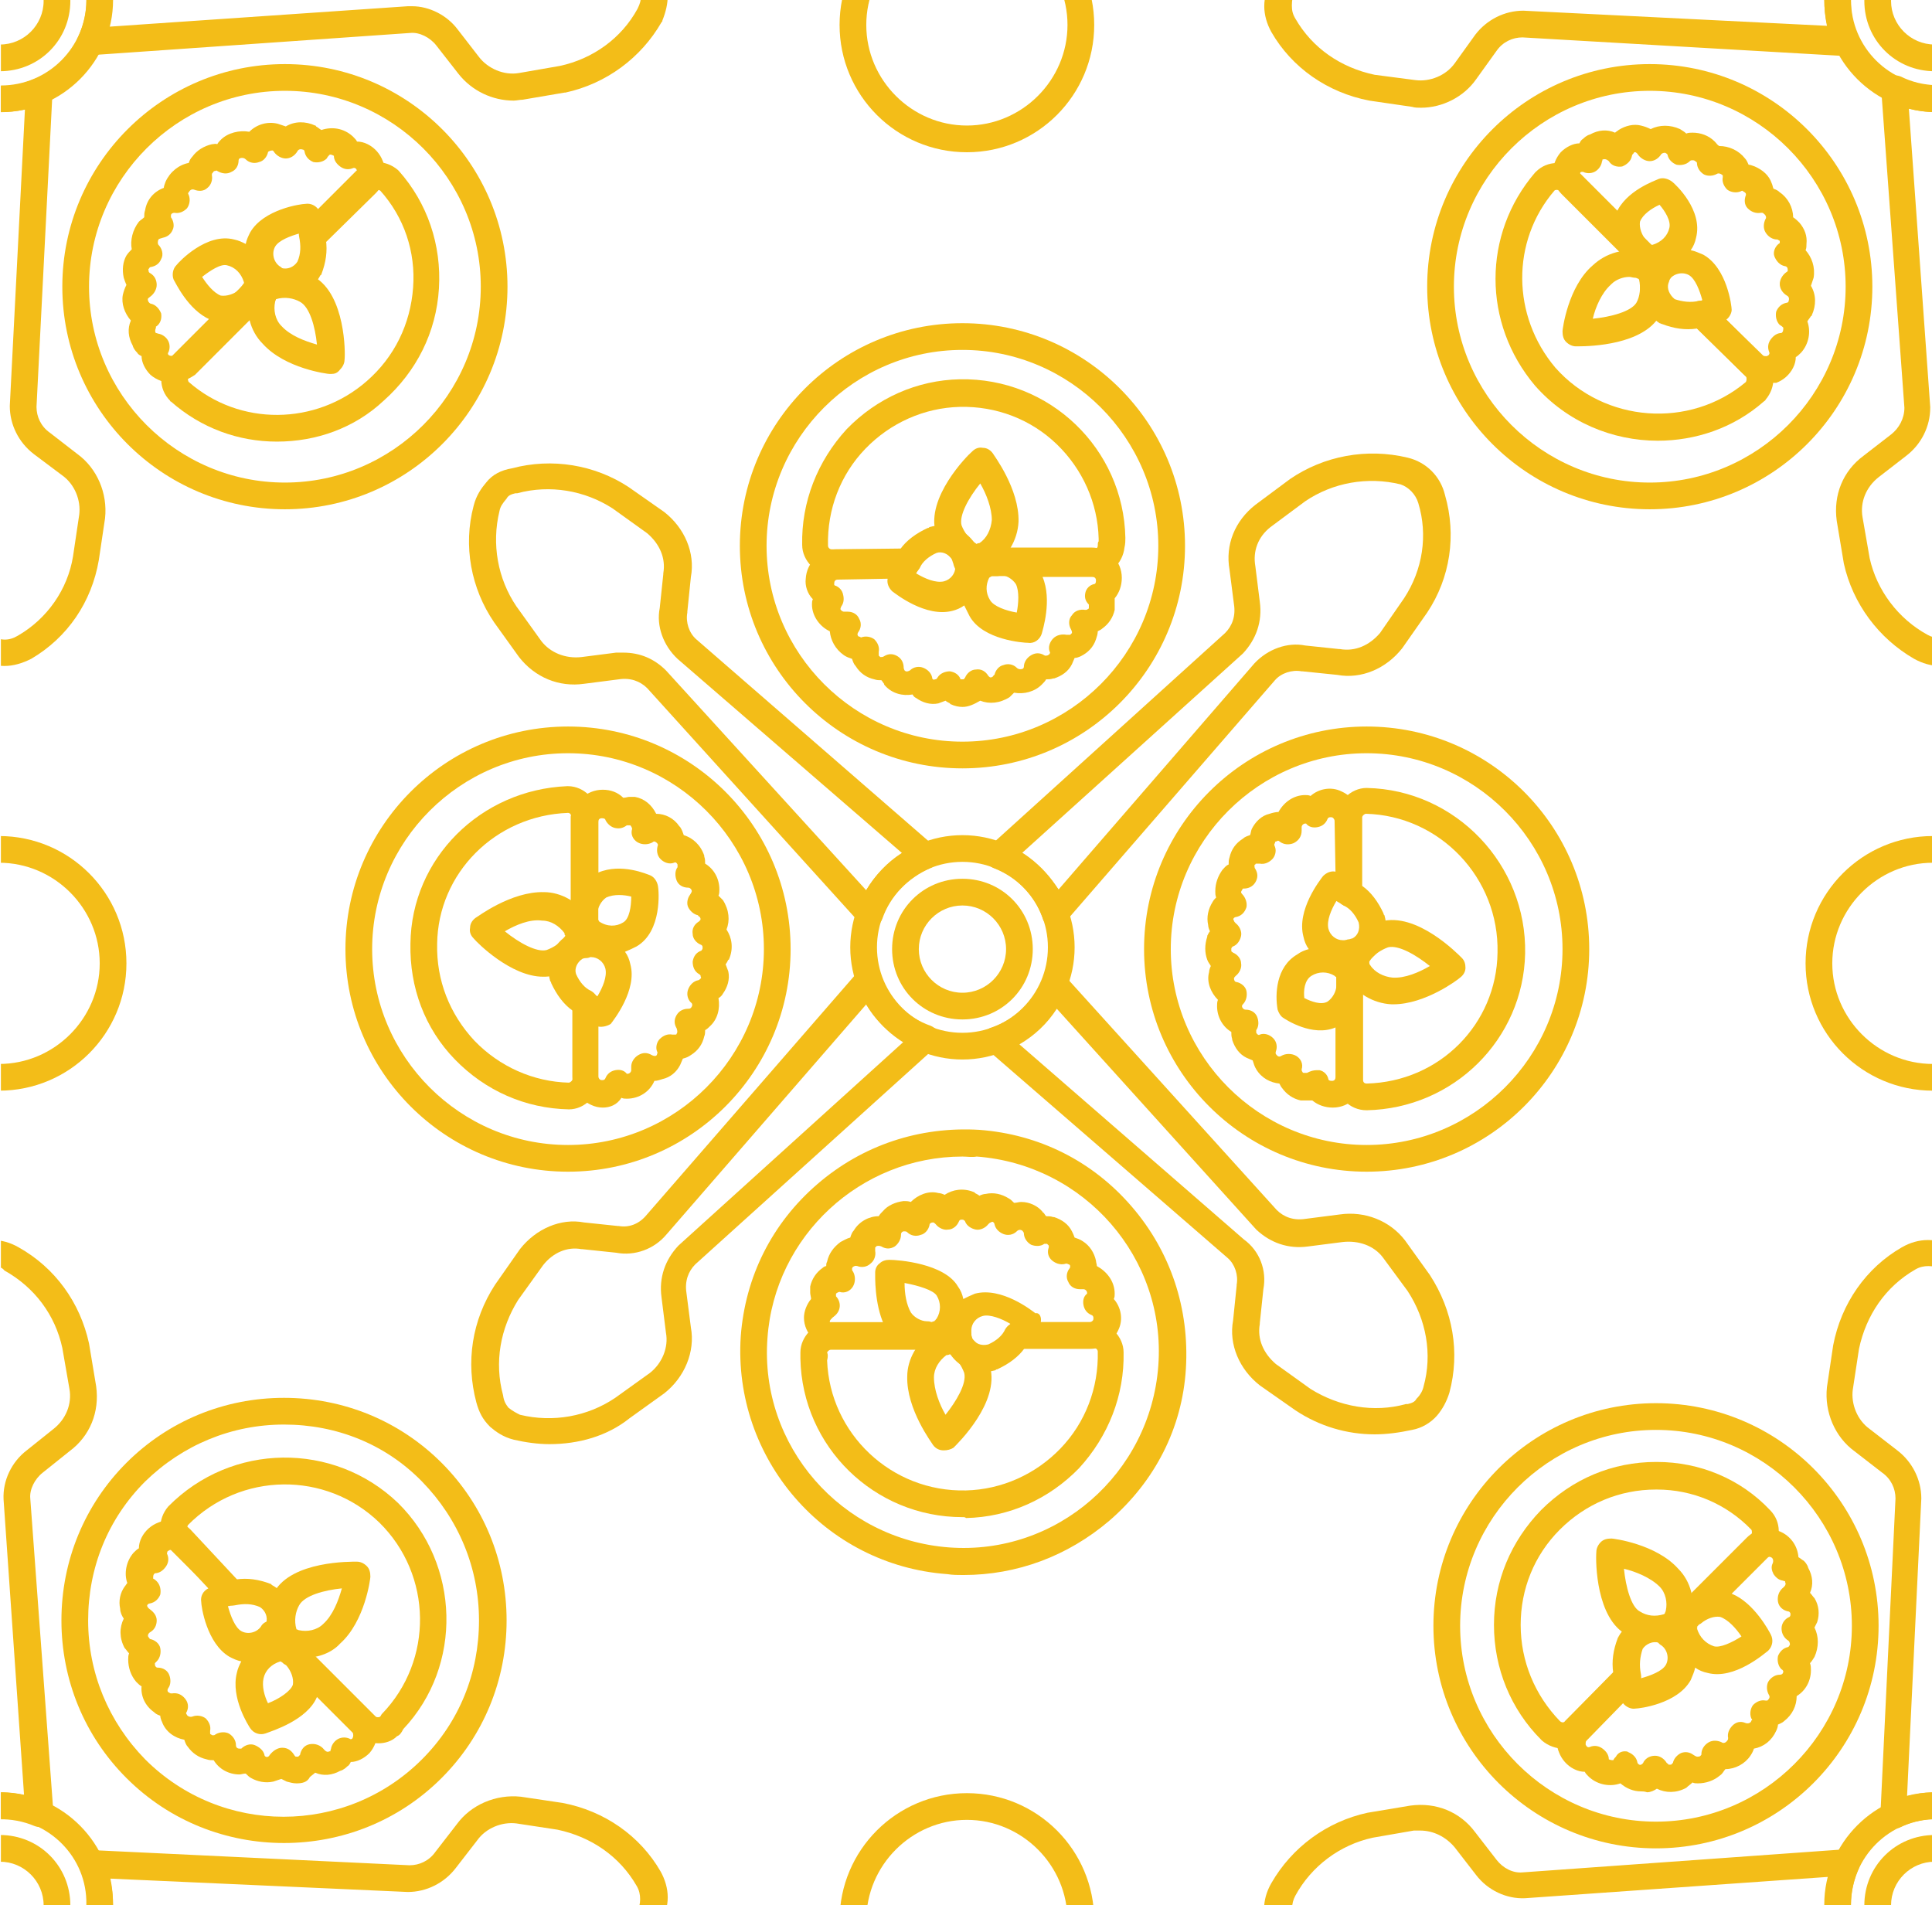
<!-- Generator: Adobe Illustrator 24.1.0, SVG Export Plug-In . SVG Version: 6.00 Build 0)  -->
<svg version="1.1" id="Layer_1" xmlns="http://www.w3.org/2000/svg" xmlns:xlink="http://www.w3.org/1999/xlink" x="0px" y="0px"
	 width="217px" height="214px" viewBox="0 0 217 214" style="enable-background:new 0 0 217 214;" xml:space="preserve">
<style type="text/css">
	.st0{clip-path:url(#SVGID_2_);}
	.st1{fill:#F3BD18;}
</style>
<g>
	<g>
		<g>
			<defs>
				<rect id="SVGID_1_" x="0.1" width="217" height="214.1"/>
			</defs>
			<clipPath id="SVGID_2_">
				<use xlink:href="#SVGID_1_"  style="overflow:visible;"/>
			</clipPath>
			<g class="st0">
				<path class="st1" d="M0.1,226.5H0c-6.9-0.1-12.5-5.8-12.5-12.7c0.1-6.9,5.8-12.5,12.7-12.5c6.9,0.1,12.5,5.8,12.5,12.7
					c0,3.4-1.4,6.5-3.8,8.9C6.6,225.2,3.4,226.5,0.1,226.5z M-11,213.7h1.5c-0.1,5.3,4.2,9.6,9.5,9.7h0.1c2.5,0,4.9-1,6.7-2.7
					c1.8-1.8,2.9-4.2,2.9-6.8c0.1-5.3-4.2-9.6-9.5-9.7H0.1c-5.3,0-9.5,4.2-9.6,9.5H-11z"/>
				<path class="st1" d="M0,221.9c-4.4,0-7.9-3.5-7.9-7.9s3.5-7.9,7.9-7.9s7.9,3.5,7.9,7.9S4.4,221.9,0,221.9z M0,209.1
					c-2.7,0-4.9,2.2-4.9,4.9s2.2,4.9,4.9,4.9s4.9-2.2,4.9-4.9S2.7,209.1,0,209.1z"/>
				<path class="st1" d="M57.7,225.1c-2.4,0-4.7-1.1-6.2-3l-2.4-3.1c-0.7-0.9-1.9-1.5-2.9-1.4L10.3,220c-0.5,0-1-0.2-1.3-0.6
					c-0.3-0.4-0.4-1-0.1-1.5c1.2-2.6,1.2-5.4,0.1-7.9c-0.2-0.5-0.2-1,0.1-1.5c0.3-0.4,0.8-0.7,1.3-0.7l35.6,1.7
					c1.1,0,2.2-0.5,2.9-1.5l2.4-3.1c1.6-2.2,4.4-3.4,7.2-3.1l4.7,0.7c4.7,0.9,8.7,3.7,11,7.7c0.5,0.9,0.8,1.9,0.8,2.9
					s-0.3,2-0.8,2.9c-2.2,4.1-6.1,7-10.7,7.9l0,0l-4.7,0.8C58.4,225,58,225.1,57.7,225.1z M63.2,222.7L63.2,222.7L63.2,222.7z
					 M46.3,214.5c1.9,0,3.9,1,5.1,2.6l2.4,3.1c1,1.3,2.8,2.1,4.5,1.8l4.6-0.8c3.7-0.7,6.9-3.1,8.6-6.4c0.3-0.5,0.4-1,0.4-1.5
					s-0.1-1-0.4-1.5c-1.9-3.3-5.1-5.5-8.9-6.3l-4.6-0.7c-1.6-0.2-3.4,0.5-4.4,1.9l-2.4,3.1c-1.3,1.7-3.3,2.7-5.4,2.7L12.4,211
					c0.4,1.9,0.4,3.9-0.1,5.8l33.5-2.3C46,214.5,46.1,214.5,46.3,214.5z"/>
				<path class="st1" d="M-4.7,205.4c-0.3,0-0.6-0.1-0.8-0.2c-0.4-0.3-0.7-0.8-0.7-1.3l1.7-35.6c0-1.1-0.5-2.2-1.5-2.9l-3.1-2.4
					c-2.2-1.6-3.4-4.4-3.1-7.2l0.7-4.7c0.9-4.7,3.7-8.7,7.7-11c1.9-1.1,4-1.1,5.9,0c4.1,2.3,6.9,6.2,7.9,10.8l0.8,4.8
					c0.4,2.9-0.7,5.6-3,7.3l-3,2.4c-0.9,0.7-1.5,1.9-1.4,2.9L6,203.6c0,0.5-0.2,1-0.6,1.3s-1,0.4-1.5,0.2c-2.6-1.1-5.5-1-7.9,0.2
					C-4.2,205.3-4.5,205.4-4.7,205.4z M-0.8,142.2c-0.5,0-1,0.1-1.5,0.4c-3.3,1.9-5.5,5.1-6.3,8.9l-0.7,4.6
					c-0.2,1.6,0.5,3.4,1.9,4.4l3.1,2.4c1.7,1.3,2.7,3.3,2.7,5.4l-1.6,33.4c1.9-0.5,4-0.5,5.9-0.1l-2.3-33.2
					c-0.1-2.1,0.9-4.2,2.6-5.5l3-2.4c1.4-1.1,2.1-2.8,1.8-4.5L7,151.4c-0.8-3.7-3.1-6.8-6.5-8.7C0.2,142.3-0.3,142.2-0.8,142.2z"/>
				<path class="st1" d="M31.9,207c-6.4,0-12.8-2.4-17.7-7.3c-4.7-4.7-7.3-11-7.3-17.7s2.6-13,7.3-17.7l0,0l0,0
					c4.7-4.7,11-7.3,17.7-7.3s13,2.6,17.7,7.3s7.3,11,7.3,17.7s-2.6,13-7.3,17.7C44.7,204.6,38.3,207,31.9,207z M31.9,160
					c-5.9,0-11.4,2.3-15.6,6.4l0,0c-4.2,4.2-6.4,9.7-6.4,15.6s2.3,11.4,6.4,15.6c8.6,8.6,22.5,8.6,31.1,0c4.2-4.2,6.4-9.7,6.4-15.6
					s-2.3-11.4-6.4-15.6S37.8,160,31.9,160z M15.3,165.4L15.3,165.4L15.3,165.4z"/>
				<path class="st1" d="M33.3,200.3c-0.4,0-0.7-0.1-1.1-0.2c-0.2-0.1-0.4-0.2-0.6-0.3c-0.3,0.1-0.6,0.2-0.9,0.3
					c-0.9,0.2-1.8,0-2.5-0.4c-0.2-0.1-0.4-0.3-0.6-0.5c-0.3,0-0.5,0.1-0.7,0.1c-1.2,0-2.3-0.6-2.9-1.6c-0.3,0-0.5,0-0.8-0.1
					c-0.9-0.2-1.6-0.7-2.1-1.4c-0.2-0.2-0.3-0.5-0.4-0.8c-1.1-0.2-2.1-0.9-2.5-2c-0.1-0.2-0.2-0.5-0.2-0.7c-0.3-0.1-0.5-0.2-0.7-0.4
					c-1-0.7-1.5-1.8-1.4-2.9c-0.2-0.1-0.4-0.3-0.6-0.5c-0.6-0.7-0.9-1.6-0.9-2.5c0-0.2,0-0.5,0.1-0.7c-0.2-0.2-0.3-0.4-0.5-0.6
					c-0.6-1.1-0.6-2.3-0.1-3.3c-0.2-0.3-0.4-0.7-0.4-1.1c-0.2-0.9,0-1.8,0.5-2.5c0.1-0.1,0.2-0.3,0.3-0.4c-0.4-1.1-0.1-2.5,0.7-3.4
					c0.2-0.2,0.4-0.4,0.6-0.5c0-0.4,0.1-0.8,0.3-1.2c0.4-0.8,1.1-1.4,1.9-1.7c1.2-0.5,2.6-0.2,3.6,0.8l5.6,6c0.4,0.4,0.5,1,0.3,1.5
					s-0.6,0.9-1.2,1c-0.2,0-0.3,0.1-0.5,0.1c0.3,1.1,0.8,2.4,1.5,2.8c0.7,0.4,1.7,0.2,2.2-0.5c0.2-0.4,0.6-0.6,1.1-0.7
					c0.4-0.1,0.9,0.1,1.2,0.4l2.2,2.2c0.1,0.1,0.1,0.1,0.1,0.2c0.1,0,0.1,0.1,0.2,0.1l7.3,7.3c1.3,1.3,1.3,3.3,0.1,4.7
					c-0.6,0.6-1.4,1-2.1,1c-0.1,0.2-0.2,0.4-0.4,0.5c-0.1,0.1-0.4,0.4-0.8,0.5c-0.9,0.5-1.9,0.6-2.8,0.2c-0.2,0.2-0.4,0.3-0.6,0.5
					C34.5,200.2,33.9,200.3,33.3,200.3z M31.7,196.3C31.7,196.3,31.8,196.3,31.7,196.3c0.7,0,1.1,0.4,1.4,0.9l0.1,0.1
					c0.1,0,0.2,0,0.3,0c0.1-0.1,0.2-0.2,0.2-0.2c0.1-0.6,0.5-1.1,1.1-1.2c0.6-0.1,1.2,0.1,1.6,0.6c0,0,0.3,0.4,0.6,0.2
					c0,0,0,0,0.1,0c0-0.1,0.1-0.3,0.1-0.4c0.1-0.4,0.4-0.8,0.8-1c0.4-0.2,0.9-0.2,1.3,0c0.1,0.1,0.3,0,0.3-0.1
					c0.1-0.1,0.1-0.5,0-0.6l-4-4c-1.1,2.6-5,3.8-5.8,4.1c-0.6,0.2-1.3,0-1.7-0.6c-0.2-0.3-2.2-3.4-1.5-6.2c0.1-0.5,0.3-0.9,0.5-1.3
					c-0.5-0.1-0.9-0.3-1.3-0.5c-2.6-1.5-3.2-5.7-3.2-6.2c-0.1-0.6,0.2-1.2,0.8-1.5l-4-4.3c0,0-0.2-0.1-0.3,0c-0.1,0-0.1,0-0.2,0.1
					c0,0-0.1,0-0.1,0.1c0,0-0.1,0.2,0,0.3c0.2,0.5,0.1,1-0.2,1.4c-0.3,0.4-0.7,0.7-1.2,0.7c0,0,0,0-0.1,0.1s-0.1,0.3-0.1,0.5
					c0.2,0.1,0.3,0.2,0.4,0.3c0.4,0.4,0.5,1,0.4,1.5c-0.2,0.5-0.6,0.9-1.2,1c-0.1,0-0.2,0.1-0.2,0.1c-0.1,0.1-0.1,0.2,0,0.3
					c0,0.1,0.2,0.2,0.3,0.3c0.4,0.3,0.7,0.7,0.7,1.2s-0.2,1-0.7,1.3c-0.2,0.1-0.4,0.4-0.2,0.6c0.1,0.1,0.1,0.2,0.2,0.2
					c0.5,0.1,1,0.5,1.1,1s0,1.1-0.4,1.5c-0.2,0.2-0.2,0.2-0.2,0.2v0.1c0,0.1,0,0.2,0.1,0.3s0.1,0.1,0.2,0.1c0.6,0,1.1,0.3,1.3,0.8
					s0.2,1.1-0.1,1.5c-0.2,0.3,0,0.5,0.1,0.5c0.1,0.1,0.2,0.1,0.3,0.1c0.6-0.1,1.1,0.1,1.5,0.6s0.4,1.1,0.1,1.6l0,0
					c0,0,0,0.1,0.1,0.2c0,0.1,0.3,0.3,0.6,0.2c0.5-0.2,1.1-0.1,1.5,0.2c0.4,0.4,0.6,0.9,0.5,1.4c0,0.1,0,0.3,0,0.3s0,0.1,0.1,0.1
					c0,0,0.1,0.1,0.2,0.1s0.2,0,0.3-0.1c0.5-0.3,1.1-0.3,1.5-0.1c0.5,0.3,0.8,0.8,0.8,1.3c0,0.3,0.2,0.4,0.4,0.4c0.1,0,0.2,0,0.2,0
					c0.4-0.4,1-0.6,1.5-0.4c0.5,0.2,1,0.6,1.1,1.1c0,0.2,0.3,0.3,0.4,0.2c0,0,0.1,0,0.2-0.2C30.7,196.6,31.2,196.3,31.7,196.3z
					 M37.8,196.3L37.8,196.3L37.8,196.3z M37.8,196.3L37.8,196.3L37.8,196.3z M31.5,186.6c-1,0.3-1.7,1-1.9,1.9
					c-0.2,0.9,0.1,2,0.5,2.8c1.3-0.5,2.6-1.4,2.8-2.1c0.1-0.7-0.2-1.5-0.7-2.1l-0.1-0.1c-0.1,0-0.1-0.1-0.2-0.1
					C31.8,186.8,31.7,186.7,31.5,186.6C31.6,186.6,31.5,186.6,31.5,186.6z"/>
				<path class="st1" d="M42.5,195.8c-0.8,0-1.7-0.3-2.4-0.9l-10.2-10.2c-0.5-0.5-0.6-1.3-0.2-1.9c0.1-0.1,0.1-0.3,0.2-0.5
					c0.2-0.7-0.1-1.4-0.7-1.8c-0.9-0.4-1.8-0.4-2.8-0.2c-0.5,0.1-1,0-1.4-0.4l-6-6c-1.3-1.3-1.3-3.3-0.1-4.7
					c7.1-7.2,18.6-7.3,25.8-0.4c7,6.9,7.3,18.3,0.6,25.4c-0.2,0.4-0.4,0.7-0.7,0.8C44,195.6,43.2,195.8,42.5,195.8z M32.8,183.4
					l9.4,9.4c0.1,0.1,0.4,0.1,0.5,0s0.1-0.2,0.2-0.3c5.8-6,5.7-15.6-0.3-21.5c-6-5.8-15.6-5.7-21.5,0.3c-0.1,0.2-0.1,0.5,0,0.6
					l5.4,5.5c1.3-0.2,2.6,0,3.9,0.5c0,0,0.1,0,0.1,0.1c1.9,1,2.8,3.2,2.2,5.3C32.8,183.3,32.8,183.3,32.8,183.4z"/>
				<path class="st1" d="M34.2,186.2c-0.5,0-1-0.1-1.5-0.2c-0.5-0.2-1-0.3-1.5-0.8c-0.3-0.3-0.6-0.6-0.8-1c0-0.1-0.1-0.2-0.1-0.2
					c-0.5-1.8-0.3-3.7,0.5-5.2c2-3.5,8.6-3.4,9.3-3.4c0.4,0,0.8,0.2,1.1,0.5s0.4,0.7,0.4,1.2c0,0.2-0.6,5-3.4,7.5
					C37.3,185.6,35.8,186.2,34.2,186.2z M33.3,183c0.1,0,0.2,0.1,0.3,0.1c0.9,0.2,2,0,2.7-0.7c1.1-1,1.7-2.6,2.1-4
					c-2,0.2-4.2,0.8-4.8,1.9C33.2,181,33,182,33.3,183C33.2,182.9,33.3,182.9,33.3,183z M33.4,183L33.4,183L33.4,183z"/>
				<path class="st1" d="M217.5,226.5c-6.9,0-12.6-5.7-12.6-12.6c0-6.9,5.7-12.6,12.6-12.6s12.6,5.7,12.6,12.6
					S224.4,226.5,217.5,226.5z M217.5,204.3c-5.3,0-9.6,4.3-9.6,9.6s4.3,9.6,9.6,9.6s9.6-4.3,9.6-9.6S222.8,204.3,217.5,204.3z"/>
				<path class="st1" d="M217.3,221.9c-4.4,0-7.9-3.5-7.9-7.9s3.5-7.9,7.9-7.9s7.9,3.5,7.9,7.9S221.7,221.9,217.3,221.9z
					 M217.3,209.1c-2.7,0-4.9,2.2-4.9,4.9s2.2,4.9,4.9,4.9s4.9-2.2,4.9-4.9S220,209.1,217.3,209.1z"/>
				<path class="st1" d="M212.7,205.4c-0.3,0-0.6-0.1-0.8-0.2c-0.4-0.3-0.7-0.8-0.7-1.3l1.7-35.6c0-1.1-0.5-2.2-1.5-2.9l-3.1-2.4
					c-2.2-1.6-3.4-4.4-3.1-7.2l0.7-4.7c0.9-4.7,3.7-8.7,7.7-11c1.9-1.1,4-1.1,5.9,0c4,2.3,6.9,6.2,7.9,10.8l0.8,4.8
					c0.4,2.9-0.7,5.6-3,7.3l-3.1,2.4c-0.9,0.7-1.5,1.8-1.5,3l2.5,35.3c0,0.5-0.2,1-0.6,1.3c-0.4,0.3-1,0.4-1.5,0.1
					c-2.5-1.1-5.3-1-7.7,0.2C213.2,205.3,212.9,205.4,212.7,205.4z M216.6,142.2c-0.5,0-1,0.1-1.5,0.4c-3.3,1.9-5.5,5.1-6.3,8.9
					l-0.7,4.6c-0.2,1.6,0.5,3.4,1.9,4.4l3.1,2.4c1.7,1.3,2.7,3.3,2.7,5.4l-1.6,33.4c1.9-0.5,3.8-0.5,5.7-0.1l-2.3-33.2v-0.1
					c0-2.1,1-4.1,2.7-5.4l3.1-2.4c1.4-1.1,2.1-2.8,1.8-4.5l-0.8-4.6c-0.8-3.7-3.2-6.9-6.5-8.7C217.6,142.3,217.1,142.2,216.6,142.2z
					"/>
				<path class="st1" d="M159.5,225.9c-0.3,0-0.7,0-1-0.1l-4.7-0.7c-4.7-0.9-8.7-3.7-11-7.7c-1.1-1.9-1.1-4,0-5.9
					c2.3-4,6.2-6.9,10.8-7.9l4.8-0.8c2.9-0.4,5.6,0.7,7.3,3l2.4,3.1c0.7,0.9,1.8,1.5,2.9,1.4l36.3-2.6c0.5,0,1,0.2,1.3,0.6
					c0.3,0.4,0.4,1,0.2,1.5c-1.2,2.7-1.2,5.6-0.1,8.1c0.2,0.5,0.2,1-0.1,1.5c-0.3,0.4-0.8,0.7-1.3,0.6l-36.2-1.8
					c-1.1,0-2.2,0.5-2.9,1.5l-2.4,3.1C164.3,224.7,161.9,225.9,159.5,225.9z M159.5,205.6c-0.2,0-0.4,0-0.7,0l-4.6,0.8
					c-3.7,0.8-6.9,3.2-8.7,6.5c-0.5,0.9-0.5,2,0,2.9c1.9,3.3,5.1,5.5,8.9,6.3l4.6,0.7c1.6,0.2,3.4-0.5,4.4-1.9l2.4-3.1
					c1.3-1.7,3.3-2.7,5.4-2.7l34.1,1.7c-0.5-2-0.4-4,0.1-6l-34.1,2.4c-2.1,0.1-4.2-0.9-5.5-2.6l-2.4-3.1
					C162.4,206.3,161,205.6,159.5,205.6z"/>
				<path class="st1" d="M186,207.6c-13.8,0-25-11.2-25-25s11.2-25,25-25s25,11.2,25,25S199.8,207.6,186,207.6z M186,160.6
					c-12.1,0-22,9.9-22,22s9.9,22,22,22s22-9.9,22-22S198.1,160.6,186,160.6z"/>
				<path class="st1" d="M184.3,201.2c-0.8,0-1.6-0.3-2.3-0.9c-1.1,0.4-2.5,0.2-3.5-0.7c0,0,0,0-0.1-0.1c-0.2-0.2-0.3-0.3-0.4-0.5
					c-0.4,0-0.8-0.1-1.2-0.3c-0.8-0.4-1.4-1.1-1.7-1.9c-0.5-1.2-0.2-2.6,0.8-3.6l5.8-5.9c0.4-0.4,1-0.6,1.5-0.4
					c0.5,0.2,0.9,0.6,1,1.2c0,0.1,0,0.3,0.1,0.4c1.1-0.3,2.4-0.8,2.8-1.5c0.4-0.7,0.2-1.7-0.5-2.2c-0.4-0.2-0.6-0.7-0.7-1.1
					c0-0.5,0.1-0.9,0.4-1.2l2.2-2.2l0,0l0,0c0.1-0.1,0.2-0.2,0.4-0.3l0,0l7.3-7.3c1-1,2.4-1.2,3.7-0.7c1.2,0.5,2,1.6,2.1,2.9
					c0.2,0.1,0.4,0.3,0.6,0.4c0.1,0.1,0.4,0.4,0.5,0.8c0.5,0.9,0.6,1.9,0.2,2.8c0.2,0.2,0.3,0.4,0.5,0.6c0.5,0.8,0.6,1.8,0.3,2.7
					c-0.1,0.2-0.2,0.4-0.3,0.6c0.5,1,0.5,2.2,0,3.3c-0.2,0.3-0.3,0.5-0.5,0.7c0.1,0.3,0.1,0.5,0.1,0.8c0,1.2-0.6,2.3-1.6,2.9
					c0,1.1-0.5,2.1-1.4,2.8c-0.2,0.2-0.5,0.3-0.7,0.4c0,0.2-0.1,0.5-0.2,0.7c-0.5,1.1-1.4,1.8-2.5,2c-0.1,0.3-0.2,0.5-0.4,0.8
					c-0.6,0.9-1.7,1.5-2.8,1.5l0,0c-0.2,0.2-0.3,0.5-0.6,0.7c-0.7,0.6-1.6,0.9-2.5,0.9c-0.2,0-0.4,0-0.6-0.1
					c-0.2,0.2-0.5,0.4-0.7,0.6c-1.1,0.6-2.3,0.6-3.3,0.1c-0.3,0.2-0.7,0.4-1.1,0.4C184.7,201.2,184.5,201.2,184.3,201.2z
					 M182.5,196.7c0.1,0,0.3,0,0.4,0.1c0.5,0.2,0.9,0.6,1,1.1c0,0.2,0.3,0.4,0.4,0.3c0.1,0,0.3-0.2,0.3-0.3c0.3-0.5,0.8-0.7,1.3-0.7
					s1,0.3,1.3,0.8c0.1,0.1,0.2,0.1,0.2,0.2c0.1,0,0.2,0,0.3,0c0.1-0.1,0.2-0.2,0.2-0.2c0.1-0.5,0.5-0.9,0.9-1.1
					c0.5-0.2,1-0.1,1.4,0.2c0.3,0.2,0.4,0.2,0.4,0.2h0.1c0.1,0,0.2,0,0.3-0.1s0.1-0.1,0.1-0.2c0-0.5,0.3-1,0.8-1.3s1.1-0.2,1.5,0
					c0.1,0.1,0.4,0.1,0.6-0.2c0.1-0.1,0.1-0.2,0.1-0.3c-0.1-0.5,0.1-1,0.5-1.4s0.9-0.5,1.4-0.3c0.2,0.1,0.6,0.1,0.7-0.2
					c0,0,0-0.1,0.1-0.1l0,0c0,0,0-0.1-0.1-0.2c-0.2-0.5-0.1-1.1,0.2-1.5c0.4-0.4,0.9-0.6,1.4-0.5c0.1,0,0.2,0,0.2,0s0.4-0.3,0.2-0.6
					c-0.3-0.5-0.3-1.1-0.1-1.5c0.3-0.5,0.8-0.8,1.3-0.8c0.3,0,0.4-0.2,0.4-0.4c0,0-0.1-0.2-0.2-0.2c-0.4-0.4-0.5-1-0.4-1.5
					c0.2-0.5,0.6-0.9,1.1-1c0,0,0.1,0,0.2-0.2c0.1-0.1,0-0.4-0.1-0.5c-0.5-0.3-0.8-0.8-0.8-1.4c0-0.6,0.4-1.1,0.9-1.3
					c0,0,0.1-0.1,0.1-0.2c0-0.1,0-0.2,0-0.2s-0.1-0.2-0.2-0.2c-0.6-0.1-1.1-0.5-1.2-1.1c-0.1-0.6,0.1-1.2,0.6-1.6
					c0,0,0.4-0.3,0.2-0.6c0,0,0,0,0-0.1c-0.1,0-0.3-0.1-0.4-0.1c-0.4-0.1-0.7-0.4-0.9-0.7c-0.2-0.4-0.3-0.8-0.1-1.2
					c0.1-0.2,0.1-0.6-0.2-0.7c-0.2-0.1-0.3,0-0.4,0.1l-4,4c2.5,1,4.2,4.2,4.4,4.6c0.3,0.6,0.2,1.3-0.3,1.8c-0.4,0.3-3.8,3.3-6.8,2.5
					c-0.5-0.1-1-0.3-1.4-0.6c-0.1,0.5-0.3,0.9-0.5,1.4c-1.5,2.7-5.8,3.2-6.2,3.2c-0.5,0.1-1.1-0.2-1.4-0.6l-4.1,4.2
					c-0.1,0.1-0.1,0.2-0.1,0.4c0,0.1,0,0.1,0.1,0.2c0,0,0,0.1,0.1,0.1c0,0,0.1,0.1,0.3,0c0.5-0.2,1-0.1,1.4,0.2s0.7,0.7,0.7,1.2l0,0
					l0,0c0.2,0.1,0.4,0.1,0.5,0.1c0.1-0.2,0.2-0.3,0.3-0.4C181.7,196.9,182.1,196.7,182.5,196.7z M190.6,182.9L190.6,182.9
					c0.3,1,1,1.7,1.9,2c0.7,0.2,2-0.4,3.1-1.1c-0.6-0.9-1.5-1.9-2.4-2.2c-0.7-0.1-1.5,0.2-2.1,0.7c-0.1,0.1-0.2,0.1-0.3,0.2
					c-0.1,0.1-0.2,0.2-0.2,0.3C190.7,182.8,190.7,182.8,190.6,182.9z M190.9,182.4C190.9,182.4,190.9,182.5,190.9,182.4
					C190.9,182.5,190.9,182.4,190.9,182.4L190.9,182.4z M200.4,176.7L200.4,176.7L200.4,176.7z M200.4,176.7L200.4,176.7
					L200.4,176.7z"/>
				<path class="st1" d="M175.6,196.4c-0.8,0-1.7-0.3-2.4-0.9c0,0,0,0-0.1-0.1c-3.4-3.4-5.3-8-5.3-12.9s1.9-9.4,5.3-12.9
					c3.5-3.5,8-5.4,12.9-5.4c0,0,0,0,0.1,0c4.8,0,9.4,1.9,12.7,5.4c1.3,1.3,1.3,3.3,0.1,4.7l-10.2,10.2c-0.5,0.5-1.3,0.6-1.9,0.2
					c-0.1-0.1-0.3-0.1-0.5-0.2c-0.6-0.2-1.4,0.1-1.8,0.7c-0.3,0.9-0.4,1.8-0.2,2.8c0.1,0.5,0,1-0.4,1.4l-6,6
					C177.3,196.1,176.5,196.4,175.6,196.4z M175.2,193.3c0.2,0.2,0.5,0.2,0.6,0l5.4-5.4c-0.2-1.3,0-2.6,0.5-3.9
					c0-0.1,0.1-0.1,0.1-0.2c1-1.8,3.3-2.7,5.3-2.1c0.1,0,0.1,0,0.2,0.1l9.4-9.4c0.1-0.1,0.1-0.5,0-0.6l0,0
					c-2.8-2.9-6.6-4.5-10.6-4.5c0,0,0,0-0.1,0c-4.1,0-7.9,1.6-10.8,4.5c-2.9,2.9-4.4,6.7-4.4,10.7
					C170.8,186.6,172.4,190.4,175.2,193.3z"/>
				<path class="st1" d="M185.9,184.4c-1.1,0-2.3-0.3-3.2-0.8c-3.4-1.8-3.5-8.1-3.4-9.3c0-0.4,0.2-0.8,0.5-1.1s0.7-0.4,1.2-0.4
					c0.2,0,5,0.6,7.5,3.4c1.4,1.4,2,3.6,1.4,5.6c-0.2,0.5-0.3,1-0.8,1.5c-0.2,0.3-0.6,0.6-1,0.8c-0.1,0-0.2,0.1-0.2,0.1
					C187.3,184.3,186.6,184.4,185.9,184.4z M182.4,176.2c0.2,2,0.8,4.3,1.8,4.8c0.8,0.5,1.7,0.6,2.7,0.3l0.1-0.1
					c0-0.1,0.1-0.2,0.1-0.3c0.2-0.9,0-2-0.7-2.7C185.4,177.2,183.7,176.5,182.4,176.2z M187,181.1L187,181.1L187,181.1z"/>
				<path class="st1" d="M108.6,230c-7.9,0-14.3-6.4-14.3-14.3s6.4-14.3,14.3-14.3s14.3,6.4,14.3,14.3S116.5,230,108.6,230z
					 M108.6,204.4c-6.2,0-11.3,5.1-11.3,11.3s5.1,11.3,11.3,11.3s11.3-5.1,11.3-11.3S114.8,204.4,108.6,204.4z"/>
				<path class="st1" d="M108.6,17.1c-7.9,0-14.3-6.4-14.3-14.3s6.4-14.3,14.3-14.3s14.3,6.4,14.3,14.3S116.5,17.1,108.6,17.1z
					 M108.6-8.5c-6.2,0-11.3,5.1-11.3,11.3s5.1,11.3,11.3,11.3S119.9,9,119.9,2.8S114.8-8.5,108.6-8.5z"/>
				<path class="st1" d="M217.1,122.5c-7.9,0-14.3-6.4-14.3-14.3s6.4-14.3,14.3-14.3c7.9,0,14.3,6.4,14.3,14.3
					C231.4,116.1,225,122.5,217.1,122.5z M217.1,96.9c-6.2,0-11.3,5.1-11.3,11.3c0,6.2,5.1,11.3,11.3,11.3s11.3-5.1,11.3-11.3
					C228.4,102,223.3,96.9,217.1,96.9z"/>
				<path class="st1" d="M-0.1,122.5c-7.9,0-14.3-6.4-14.3-14.3S-8,93.9-0.1,93.9s14.3,6.4,14.3,14.3S7.8,122.5-0.1,122.5z
					 M-0.1,96.9c-6.2,0-11.3,5.1-11.3,11.3c0,6.2,5.1,11.3,11.3,11.3s11.3-5.1,11.3-11.3S6.1,96.9-0.1,96.9z"/>
				<path class="st1" d="M108.1,119c-6.9,0-12.6-5.7-12.6-12.6s5.7-12.6,12.6-12.6s12.6,5.7,12.6,12.6S115,119,108.1,119z
					 M108.1,96.8c-5.3,0-9.6,4.3-9.6,9.6s4.3,9.6,9.6,9.6s9.6-4.3,9.6-9.6S113.4,96.8,108.1,96.8z"/>
				<path class="st1" d="M108.1,114.5c-4.4,0-7.9-3.5-7.9-7.9s3.5-7.9,7.9-7.9s7.9,3.5,7.9,7.9S112.5,114.5,108.1,114.5z
					 M108.1,101.7c-2.7,0-4.9,2.2-4.9,4.9s2.2,4.9,4.9,4.9s4.9-2.2,4.9-4.9S110.8,101.7,108.1,101.7z"/>
				<path class="st1" d="M154.4,161.1c-3.1,0-6.2-0.9-8.9-2.7l-4-2.8c-2.3-1.8-3.5-4.6-3-7.3l0.4-3.9v-0.1c0.2-1.1-0.2-2.3-1-3
					l-27-23.4c-0.4-0.4-0.6-0.9-0.5-1.4s0.5-1,1-1.1c2.6-0.9,4.6-2.8,5.7-5.4c0.2-0.5,0.6-0.8,1.1-0.9s1,0.1,1.4,0.5l23.8,26.3
					c0.8,0.8,1.9,1.2,3.2,1l3.9-0.5c2.8-0.4,5.6,0.7,7.3,2.9l2.8,3.9c2.6,4,3.4,8.7,2.2,13.2c-0.3,1-0.8,1.9-1.4,2.6
					c-0.7,0.8-1.7,1.4-2.8,1.6C157.2,160.9,155.8,161.1,154.4,161.1z M141.9,144.8l-0.4,3.8v0.1c-0.3,1.7,0.4,3.3,1.8,4.5l3.9,2.8
					c3.2,2,7.1,2.7,10.7,1.7c0.1,0,0.1,0,0.2,0c0.4-0.1,0.8-0.2,1-0.6l0.1-0.1c0.3-0.3,0.6-0.8,0.7-1.3l0,0c1-3.6,0.3-7.5-1.8-10.7
					l-2.8-3.8c-1-1.3-2.7-1.9-4.5-1.7l-3.9,0.5c-2.2,0.3-4.2-0.4-5.8-1.9l-22.4-24.8c-1.1,1.7-2.5,3-4.2,4l25.2,21.9
					C141.5,140.5,142.3,142.7,141.9,144.8z"/>
				<path class="st1" d="M118.5,104.1c-0.1,0-0.2,0-0.3,0c-0.5-0.1-1-0.5-1.1-1c-0.9-2.6-2.9-4.6-5.5-5.6c-0.5-0.2-0.8-0.6-0.9-1.1
					s0.1-1,0.5-1.4l26.4-23.9c0.8-0.8,1.2-1.9,1-3.2l-0.5-3.9c-0.5-2.8,0.6-5.5,2.9-7.3l3.9-2.9c3.8-2.6,8.6-3.5,13.2-2.4
					c2.1,0.5,3.7,2.1,4.2,4.2c1.3,4.5,0.6,9.3-2,13.2l0,0l-2.8,4c-1.8,2.3-4.6,3.5-7.3,3l-3.9-0.4h-0.1c-1.1-0.2-2.3,0.2-3,1
					l-23.5,27.1C119.3,103.9,118.9,104.1,118.5,104.1z M114.8,95.8c1.7,1.1,3,2.5,4.1,4.1l22-25.4c1.5-1.6,3.7-2.4,5.7-2l3.8,0.4
					h0.1c1.7,0.3,3.3-0.4,4.5-1.8l2.7-3.9c2.1-3.2,2.7-7.1,1.6-10.7c-0.3-1-1.1-1.8-2-2.1c-3.7-0.9-7.6-0.2-10.7,1.9l-3.9,2.9
					c-1.4,1.1-2,2.7-1.7,4.4l0.5,4c0.3,2.2-0.4,4.2-1.9,5.8L114.8,95.8z M159,68L159,68L159,68z"/>
				<path class="st1" d="M97.7,104.2c-0.4,0-0.8-0.2-1.1-0.5L72.7,77.3c-0.8-0.8-1.9-1.2-3.2-1l-3.9,0.5c-2.8,0.4-5.5-0.7-7.3-3
					l-2.8-3.9c-2.6-3.8-3.5-8.6-2.3-13.1c0.3-1.2,0.9-2,1.4-2.6c0.7-0.9,1.7-1.4,2.9-1.6c4.5-1.2,9.3-0.4,13.1,2.1l4,2.8
					c2.3,1.8,3.5,4.6,3,7.3l-0.4,3.9v0.1c-0.2,1.1,0.2,2.3,1,3L104.9,95c0.4,0.3,0.6,0.9,0.5,1.4s-0.4,0.9-0.9,1.1
					c-2.5,1.1-4.5,3.1-5.4,5.7c-0.2,0.5-0.6,0.9-1.1,1C97.9,104.2,97.8,104.2,97.7,104.2z M70,73.3c1.9,0,3.5,0.7,4.8,2L97.3,100
					c1-1.7,2.3-3.1,4-4.2L76.1,74c-1.6-1.5-2.4-3.7-2-5.7l0.4-3.8v-0.1c0.3-1.7-0.4-3.3-1.8-4.5l-3.9-2.8c-3.1-2-7-2.7-10.7-1.7
					c-0.1,0-0.1,0-0.2,0c-0.4,0.1-0.8,0.2-1,0.6c-0.5,0.6-0.7,0.9-0.8,1.4c-0.9,3.7-0.2,7.6,1.9,10.7l2.8,3.9c1,1.3,2.7,2,4.5,1.8
					l3.9-0.5C69.4,73.3,69.7,73.3,70,73.3z"/>
				<path class="st1" d="M61.7,162.2c-1.3,0-2.7-0.2-4-0.5c-1.2-0.3-2-0.9-2.6-1.4l-0.1-0.1c-0.8-0.8-1.2-1.6-1.5-2.7
					c-1.2-4.5-0.5-9.2,2.1-13.2l2.8-4c1.8-2.3,4.6-3.5,7.2-3l3.8,0.4h0.1c1.1,0.2,2.2-0.2,3-1.1l23.9-27.5c0.3-0.4,0.9-0.6,1.4-0.5
					s1,0.5,1.1,1c0.9,2.6,3,4.7,5.6,5.6c0.5,0.2,0.9,0.6,1,1.1s-0.1,1-0.5,1.4L78.1,142c-0.8,0.8-1.2,1.9-1,3.2l0.5,3.9
					c0.5,2.7-0.7,5.6-3,7.4l-3.9,2.8C68.2,161.3,65,162.2,61.7,162.2z M57.1,158.1c0.5,0.4,0.9,0.6,1.3,0.8
					c3.7,0.9,7.6,0.2,10.7-1.9l3.9-2.8c1.4-1.1,2.1-2.9,1.8-4.5l-0.5-4c-0.3-2.2,0.4-4.2,1.9-5.8l25.3-22.9c-1.7-1-3.2-2.5-4.2-4.2
					l-22.4,25.8c-1.4,1.7-3.6,2.5-5.7,2.1l-3.8-0.4h-0.1c-1.6-0.3-3.2,0.4-4.3,1.8l-2.8,3.9c-2,3.2-2.7,7-1.7,10.7
					C56.6,157.4,56.8,157.7,57.1,158.1z"/>
				<path class="st1" d="M153.5,131.6c-13.8,0-25-11.2-25-25s11.2-25,25-25s25,11.2,25,25S167.3,131.6,153.5,131.6z M153.5,84.6
					c-12.1,0-22,9.9-22,22s9.9,22,22,22s22-9.9,22-22S165.6,84.6,153.5,84.6z"/>
				<path class="st1" d="M149.7,124.4c-0.9,0-1.7-0.3-2.3-0.8c-0.2,0-0.4,0-0.6,0h-0.4c-0.1,0-0.2,0-0.3,0c-0.9-0.2-1.6-0.7-2.1-1.4
					c-0.1-0.1-0.2-0.3-0.3-0.5c-1-0.1-2-0.6-2.6-1.6c-0.2-0.3-0.3-0.7-0.4-1c-0.2-0.1-0.5-0.2-0.7-0.3c-0.8-0.4-1.3-1.1-1.6-2v-0.1
					c-0.1-0.3-0.1-0.5-0.1-0.8c-1-0.6-1.6-1.7-1.6-2.9c0-0.2,0-0.5,0.1-0.7c-0.8-0.8-1.3-2-1-3.1c0-0.2,0.1-0.5,0.2-0.7
					c-0.1-0.2-0.3-0.4-0.4-0.7c-0.3-0.8-0.3-1.7,0-2.6v-0.1c0.1-0.2,0.2-0.4,0.3-0.5c-0.1-0.2-0.2-0.5-0.2-0.7
					c-0.2-0.9,0-1.8,0.5-2.6c0.1-0.2,0.3-0.4,0.4-0.5c-0.1-0.2-0.1-0.5-0.1-0.7c0-0.9,0.3-1.7,0.8-2.4c0.2-0.2,0.4-0.5,0.7-0.6
					c0-0.3,0-0.5,0.1-0.8c0.2-0.9,0.7-1.6,1.5-2.1c0.2-0.2,0.5-0.3,0.8-0.4c0.1-0.2,0.1-0.5,0.2-0.7c0.4-0.8,1.1-1.5,2-1.7
					c0.3-0.1,0.7-0.2,1-0.2c0.6-1.1,1.7-1.9,3-1.9c0.2,0,0.4,0,0.6,0.1c0.9-0.8,2.3-1.1,3.5-0.5c1.3,0.6,2.1,1.8,2.1,3.2l0.1,8.2
					c0,0.6-0.3,1.1-0.8,1.3c-0.5,0.3-1.1,0.2-1.5-0.1c-0.2-0.1-0.3-0.2-0.5-0.3c-0.6,1-1.1,2.2-0.9,3.1c0.2,0.8,0.9,1.3,1.6,1.3h0.6
					c0.8,0,1.5,0.7,1.5,1.5v3.2c0,0.1,0,0.1,0,0.2s0,0.1,0,0.2V121C153.1,122.9,151.6,124.4,149.7,124.4z M147.9,120.2
					c0.1,0,0.2,0,0.3,0c0.5,0.1,0.9,0.5,1,1c0,0.1,0.1,0.2,0.4,0.2c0.3,0,0.4-0.2,0.4-0.4v-5.6c-2.6,1.1-5.6-0.9-5.9-1.1
					c-0.3-0.2-0.5-0.6-0.6-0.9c-0.3-1.7-0.2-4.8,2.2-6.2c0.4-0.3,0.9-0.5,1.3-0.6c-0.3-0.4-0.5-0.9-0.6-1.4c-0.8-3,1.9-6.4,2.2-6.8
					c0.4-0.4,0.9-0.6,1.4-0.5l-0.1-5.7c0-0.2-0.2-0.4-0.3-0.4c0,0-0.4-0.1-0.5,0.2c-0.2,0.5-0.6,0.8-1.1,0.9s-1,0-1.3-0.4
					c0,0,0,0-0.1,0c-0.2,0-0.4,0.2-0.4,0.4v0.4c0,0.6-0.3,1.1-0.9,1.4c-0.5,0.2-1.1,0.2-1.6-0.2c-0.1-0.1-0.2-0.1-0.3,0
					c-0.1,0-0.2,0-0.2,0.2c-0.1,0.1-0.1,0.2,0,0.4c0.2,0.5,0,1.1-0.3,1.4c-0.4,0.4-0.9,0.6-1.4,0.5c-0.2,0-0.3,0-0.4,0
					c0,0-0.1,0-0.1,0.1c0,0-0.1,0-0.1,0.1s0,0.3,0.1,0.4c0.3,0.5,0.3,1,0,1.5s-0.8,0.7-1.3,0.7c-0.1,0-0.1,0-0.1,0
					c-0.1,0.2-0.2,0.3-0.2,0.4s0.1,0.2,0.1,0.2c0.4,0.4,0.6,1,0.5,1.5c-0.2,0.6-0.6,1-1.2,1.1c-0.1,0-0.2,0.1-0.2,0.1
					c-0.1,0.1-0.1,0.2,0,0.3c0,0.1,0.1,0.2,0.2,0.3c0.4,0.3,0.7,0.9,0.6,1.4c-0.1,0.5-0.4,1-0.9,1.2c-0.1,0-0.1,0.1-0.2,0.2
					c0,0.1,0,0.2,0,0.3c0,0.1,0.1,0.1,0.2,0.2c0.5,0.2,0.9,0.7,0.9,1.2c0.1,0.5-0.2,1.1-0.6,1.4c-0.1,0.1-0.2,0.2-0.2,0.3
					c0,0.2,0.1,0.4,0.3,0.4c0.5,0.1,1,0.5,1.1,1s0,1.1-0.4,1.5c0,0-0.1,0.1-0.1,0.2c0,0.2,0.2,0.4,0.4,0.4c0.6,0,1.1,0.3,1.3,0.8
					s0.2,1.1-0.1,1.5c0,0,0,0.1,0,0.3c0.1,0.1,0.1,0.2,0.2,0.2c0.1,0.1,0.2,0,0.2,0c0.5-0.2,1.1,0,1.5,0.4s0.5,1,0.3,1.5
					c0,0.1-0.1,0.2,0.1,0.4c0,0,0.2,0.3,0.5,0.1c0.5-0.3,1.2-0.3,1.7,0s0.8,0.9,0.6,1.5c0,0.1,0,0.2,0.1,0.3c0,0.1,0.1,0.1,0.2,0.1
					h0.2c0.1,0,0.1,0,0.1,0C147.2,120.3,147.5,120.2,147.9,120.2z M141.2,115.8L141.2,115.8L141.2,115.8z M146.5,112.1
					c0.8,0.4,1.9,0.8,2.6,0.4c0.6-0.4,1-1.2,1-1.8c0-0.1,0-0.1,0-0.2s0-0.1,0-0.2v-0.4c0,0,0,0,0-0.1c0,0,0-0.1-0.1-0.1l-0.1-0.1
					c-0.8-0.5-1.8-0.5-2.6,0C146.5,110.1,146.4,111.3,146.5,112.1z M150,109.7L150,109.7L150,109.7z M141.2,96.8L141.2,96.8
					L141.2,96.8z M141.3,96.7L141.3,96.7L141.3,96.7z"/>
				<path class="st1" d="M153.5,124.7c-1.9,0-3.4-1.5-3.4-3.4V107c0-0.6,0.4-1.2,1-1.4c0.1,0,0.2-0.1,0.4-0.1c0.1,0,0.3-0.1,0.4-0.1
					c0.6-0.3,0.9-1,0.7-1.8c-0.4-0.9-1-1.6-1.7-1.9c-0.5-0.3-0.8-0.8-0.8-1.3v-8.5c0-1.8,1.6-3.4,3.4-3.4c10,0.2,18,8.6,17.8,18.6
					C171.1,116.7,163.3,124.5,153.5,124.7L153.5,124.7z M153.1,108.1v13.2c0,0.3,0.2,0.4,0.4,0.4c8.2-0.2,14.6-6.7,14.7-14.7
					c0.2-8.4-6.5-15.4-14.8-15.6c-0.1,0-0.4,0.2-0.4,0.4v7.7c1,0.7,1.8,1.8,2.4,3.1c0,0.1,0,0.1,0.1,0.2c0.6,2.1-0.3,4.3-2.2,5.3
					C153.2,108,153.1,108.1,153.1,108.1z"/>
				<path class="st1" d="M63.8,131.6c-13.8,0-25-11.2-25-25s11.2-25,25-25s25,11.2,25,25S77.6,131.6,63.8,131.6z M63.8,84.6
					c-12.1,0-22,9.9-22,22s9.9,22,22,22s22-9.9,22-22S75.9,84.6,63.8,84.6z"/>
				<path class="st1" d="M67.7,124.4c-0.4,0-0.9-0.1-1.3-0.3c-1.3-0.6-2.1-1.8-2.1-3.2v-8.1c0-0.6,0.3-1.1,0.8-1.3
					c0.5-0.3,1.1-0.2,1.5,0.1c0.2,0.1,0.3,0.2,0.5,0.3c0.6-1,1.1-2.2,0.9-3.1c-0.2-0.8-0.9-1.3-1.6-1.3h-0.1
					c-0.4,0.2-0.9,0.1-1.3-0.1c-0.4-0.3-0.7-0.8-0.7-1.3v-3.2c0-0.1,0-0.1,0-0.2s0-0.1,0-0.2V92.1c0-1.9,1.5-3.4,3.4-3.4
					c0.9,0,1.7,0.3,2.3,0.9c0.3,0,0.5-0.1,0.7-0.1H71c0.1,0,0.2,0,0.3,0c1.1,0.2,1.9,0.9,2.4,1.9c1,0,2,0.5,2.6,1.4l0.1,0.1
					c0.2,0.3,0.3,0.6,0.4,0.9c1,0.3,1.9,1.1,2.3,2.3v0.1c0.1,0.3,0.1,0.5,0.1,0.8c1,0.6,1.6,1.7,1.6,2.9c0,0.2,0,0.5-0.1,0.7
					c0.2,0.2,0.3,0.3,0.5,0.5c0.7,1.1,0.8,2.3,0.4,3.3c0.6,0.9,0.8,2.1,0.3,3.3c0,0,0,0.1-0.1,0.1c-0.1,0.2-0.2,0.4-0.3,0.5
					c0.1,0.3,0.2,0.5,0.3,0.8c0.2,0.9-0.1,1.8-0.6,2.5c-0.1,0.2-0.3,0.4-0.5,0.5c0.2,1.2-0.1,2.4-1,3.2c-0.1,0.1-0.3,0.3-0.5,0.4
					c0,0.2,0,0.5-0.1,0.7c-0.2,0.9-0.7,1.6-1.5,2.1c-0.3,0.2-0.5,0.3-0.9,0.4c-0.1,0.2-0.2,0.5-0.3,0.7c-0.4,0.8-1.1,1.4-2,1.6
					c-0.3,0.1-0.6,0.2-0.9,0.2c-0.5,1.2-1.7,2-3.1,2c-0.2,0-0.4,0-0.6-0.1C69.3,124.1,68.5,124.4,67.7,124.4z M67.2,115.3v5.6
					c0,0.2,0.2,0.4,0.3,0.4c0,0,0.4,0.1,0.5-0.2c0.2-0.5,0.6-0.8,1.1-0.9s1,0,1.3,0.4c0,0,0,0,0.1,0c0.2,0,0.4-0.2,0.4-0.4v-0.4
					c0-0.5,0.3-1,0.8-1.3s1-0.3,1.5,0c0.2,0.1,0.3,0.1,0.3,0.1h0.1c0.1,0,0.2-0.1,0.2-0.2c0,0,0.1-0.2,0-0.3c-0.2-0.5,0-1.1,0.3-1.4
					c0.4-0.4,0.9-0.6,1.4-0.5c0.2,0,0.3,0,0.4,0c0,0,0.1,0,0.1-0.1c0.1-0.1,0.1-0.3,0-0.6c-0.3-0.5-0.3-1,0-1.5s0.8-0.7,1.3-0.7
					c0.1,0,0.2,0,0.3-0.1c0.2-0.2,0.2-0.5,0-0.6c-0.4-0.4-0.5-1-0.3-1.5s0.6-0.9,1.1-1c0.1,0,0.2-0.1,0.3-0.2c0.1-0.1,0-0.2,0-0.2
					c0-0.1,0-0.2-0.2-0.3c-0.5-0.3-0.7-0.8-0.7-1.4c0.1-0.6,0.4-1,0.9-1.2c0.1,0,0.1-0.1,0.2-0.2c0-0.1,0.1-0.4-0.2-0.5
					c-0.5-0.2-0.9-0.7-0.9-1.2c-0.1-0.6,0.2-1.1,0.7-1.4c0.1-0.1,0.3-0.2,0.1-0.5c-0.1-0.1-0.2-0.1-0.2-0.2
					c-0.5-0.1-0.9-0.5-1.1-0.9s-0.1-1,0.2-1.4c0.2-0.3,0.2-0.4,0.2-0.4c0-0.2-0.2-0.4-0.4-0.4c-0.6,0-1.1-0.3-1.3-0.8
					c-0.2-0.5-0.2-1.1,0.1-1.5c0,0,0-0.1,0-0.3c-0.1-0.2-0.2-0.3-0.4-0.2c-0.5,0.2-1.1,0-1.5-0.4s-0.5-1-0.3-1.6c0,0,0-0.1-0.1-0.2
					s-0.3-0.3-0.5-0.1c-0.5,0.3-1.2,0.3-1.7,0s-0.8-0.9-0.6-1.5c0-0.1-0.1-0.3-0.2-0.4h-0.2c-0.1,0-0.2,0-0.2,0
					C70,93,69.6,93.1,69.1,93s-0.9-0.5-1.1-0.9c0-0.1-0.1-0.2-0.4-0.2s-0.4,0.2-0.4,0.4V98c2.6-1.1,5.5,0.2,5.8,0.3
					c0.5,0.2,0.8,0.7,0.9,1.2s0.5,5.1-2.4,6.8c-0.4,0.2-0.8,0.4-1.3,0.6c0.3,0.4,0.5,0.9,0.6,1.4c0.8,2.9-1.9,6.3-2.2,6.7
					C68.3,115.2,67.7,115.4,67.2,115.3z M75.9,116.2L75.9,116.2L75.9,116.2z M67.3,103.5L67.3,103.5c0.9,0.6,1.9,0.6,2.7,0.1
					c0.7-0.4,0.9-1.8,0.9-2.9c-0.8-0.2-1.9-0.3-2.8,0.1c-0.6,0.4-1,1.2-1,1.8c0,0.1,0,0.1,0,0.2s0,0.1,0,0.2v0.4
					C67.2,103.3,67.2,103.3,67.3,103.5C67.3,103.4,67.3,103.4,67.3,103.5z M67.3,103.5L67.3,103.5L67.3,103.5z M76.2,97.2L76.2,97.2
					L76.2,97.2z M70.5,92.5L70.5,92.5L70.5,92.5z"/>
				<path class="st1" d="M63.9,124.6c-4.9-0.1-9.4-2.1-12.8-5.6c-3.4-3.5-5.1-8.1-5-13c0.1-9.6,7.9-17.3,17.6-17.7c0,0,0,0,0.1,0
					c1.8,0,3.4,1.6,3.4,3.4V106c0,0.6-0.4,1.2-1,1.4l-0.8,0.3c-0.6,0.4-0.9,1.1-0.7,1.7c0.4,0.9,1,1.6,1.7,1.9
					c0.5,0.3,0.8,0.8,0.8,1.3v8.5C67.3,123,65.7,124.6,63.9,124.6z M63.8,91.3c-8.2,0.3-14.6,6.8-14.7,14.7
					c-0.1,4.1,1.4,7.9,4.2,10.9c2.8,2.9,6.6,4.6,10.6,4.7c0.1,0,0.4-0.2,0.4-0.4v-7.7c-1-0.7-1.8-1.8-2.4-3.1c0-0.1,0-0.1-0.1-0.2
					c-0.6-2.1,0.3-4.3,2.2-5.3c0,0,0.1,0,0.1-0.1V91.7C64.2,91.5,64,91.3,63.8,91.3z"/>
				<path class="st1" d="M61,109.7c-3.6,0-7.4-3.8-7.8-4.3c-0.3-0.3-0.5-0.7-0.4-1.2c0-0.4,0.2-0.8,0.6-1.1c0.2-0.1,4-3,7.7-2.9l0,0
					c1.9,0,3.9,1.1,5,2.9c0.1,0.1,0.1,0.2,0.1,0.3v0.1c0.1,0.2,0.3,0.6,0.3,1.2c0,0.3,0,0.7-0.2,1.3c0,0.1-0.1,0.2-0.1,0.3
					c-0.9,1.5-2.3,2.7-4,3.2C61.8,109.7,61.4,109.7,61,109.7z M56.7,104.6c1.6,1.3,3.6,2.4,4.7,2.1c0.8-0.3,1.6-0.8,2.1-1.6l0,0
					c-0.1-0.1-0.1-0.2-0.1-0.3c-0.6-0.8-1.5-1.4-2.5-1.4C59.5,103.2,57.9,103.9,56.7,104.6z"/>
				<path class="st1" d="M108.2,176.9c-0.6,0-1.2,0-1.8-0.1c-13.8-1-24.1-13-23.2-26.7c0.5-6.7,3.5-12.7,8.6-17.1s11.5-6.5,18.2-6.1
					c6.7,0.5,12.7,3.5,17.1,8.6s6.5,11.5,6.1,18.2s-3.5,12.7-8.6,17.1C119.9,174.8,114.2,176.9,108.2,176.9z M108.1,129.9
					c-11.4,0-21.1,8.9-21.9,20.4c-0.9,12.1,8.3,22.6,20.4,23.5s22.6-8.3,23.5-20.4s-8.3-22.6-20.4-23.5
					C109.2,130,108.6,129.9,108.1,129.9z"/>
				<path class="st1" d="M122.4,151.5h-8c-0.6,0-1.1-0.3-1.3-0.8s-0.2-1.1,0.1-1.5c0.1-0.2,0.2-0.3,0.3-0.5c-1-0.6-2.3-1.1-3.1-0.9
					c-0.8,0.2-1.3,0.9-1.3,1.6v0.6c0,0.8-0.7,1.5-1.5,1.5h-3.1c-0.2,0-0.4,0-0.5-0.1H93.7c-1.8,0-3.4-1.6-3.4-3.4
					c0-0.7,0.3-1.5,0.8-2.1c0-0.2-0.1-0.5-0.1-0.7v-0.4c0-0.1,0-0.2,0-0.3c0.2-0.9,0.7-1.6,1.4-2.1c0.1-0.1,0.3-0.2,0.4-0.2
					c0-0.2,0-0.3,0.1-0.5c0.2-0.9,0.7-1.6,1.5-2.2c0.4-0.2,0.7-0.4,1.1-0.5c0.1-0.3,0.2-0.6,0.4-0.8c0.6-1,1.7-1.6,2.8-1.6l0,0
					c0.1-0.2,0.3-0.4,0.5-0.6c0.5-0.6,1.4-1,2.3-1.1c0.3,0,0.5,0,0.8,0.1c0.8-0.8,2-1.3,3.1-1c0.2,0,0.5,0.1,0.7,0.2
					c0.9-0.6,2.1-0.8,3.3-0.3c0,0,0.1,0,0.1,0.1c0.2,0.1,0.4,0.2,0.5,0.3c0.2-0.1,0.5-0.2,0.7-0.2c0.9-0.2,1.8,0,2.6,0.5
					c0.2,0.1,0.4,0.3,0.6,0.5c0.3,0,0.5-0.1,0.8-0.1c0.9,0,1.8,0.4,2.4,1.1c0,0,0,0.1,0.1,0.1c0.1,0.1,0.2,0.3,0.3,0.4
					c0.3,0,0.5,0,0.8,0.1h0.1c0.9,0.3,1.6,0.8,2,1.6c0.1,0.2,0.2,0.4,0.3,0.7c0.3,0.1,0.6,0.2,0.9,0.4c0.8,0.5,1.3,1.3,1.5,2.2
					c0,0.2,0.1,0.4,0.1,0.6c1.1,0.6,2,1.7,2,3.1c0,0.2,0,0.4-0.1,0.6c0.8,0.9,1.1,2.3,0.5,3.5C125,150.7,123.8,151.5,122.4,151.5z
					 M116.9,148.5h5.5c0.2,0,0.4-0.2,0.4-0.3c0,0,0.1-0.4-0.2-0.5c-0.5-0.2-0.8-0.6-0.9-1.1s0-1,0.4-1.3c0,0,0,0,0-0.1
					c0-0.2-0.2-0.4-0.4-0.4h-0.4c-0.6,0-1.1-0.3-1.3-0.8c-0.3-0.5-0.2-1.1,0.1-1.5c0.1-0.1,0.1-0.2,0.1-0.3s-0.1-0.2-0.2-0.2
					c-0.1-0.1-0.2,0-0.2-0.1c-0.5,0.2-1.1,0.1-1.6-0.3s-0.6-1-0.4-1.5c0-0.1,0-0.1,0-0.2c0,0-0.1-0.1-0.2-0.2c-0.1,0-0.2,0-0.3,0
					c-0.4,0.3-1,0.3-1.5,0.1c-0.5-0.3-0.8-0.8-0.8-1.3c0,0,0-0.1-0.2-0.3c-0.2-0.1-0.4-0.1-0.6,0.1c-0.4,0.4-1,0.5-1.5,0.3
					s-0.9-0.6-1-1.1c0-0.1-0.1-0.2-0.1-0.2c-0.1-0.1-0.2-0.1-0.3,0c-0.1,0-0.2,0.1-0.3,0.2c-0.3,0.4-0.9,0.7-1.4,0.6
					c-0.5-0.1-1-0.4-1.2-0.9c0-0.1-0.1-0.1-0.2-0.2c-0.1,0-0.4-0.1-0.5,0.2c-0.2,0.5-0.7,0.9-1.2,0.9c-0.5,0.1-1.1-0.2-1.4-0.6
					c-0.1-0.1-0.2-0.2-0.3-0.2c-0.2,0-0.4,0.1-0.4,0.3c-0.1,0.5-0.5,1-1,1.1c-0.5,0.2-1.1,0.1-1.5-0.3c-0.1-0.1-0.2-0.1-0.4-0.1
					c-0.1,0-0.2,0.1-0.2,0.1c-0.1,0.1-0.1,0.2-0.1,0.3c0,0.5-0.3,1-0.7,1.3c-0.5,0.3-1,0.3-1.5,0c-0.2-0.1-0.5-0.1-0.6,0
					c0,0,0,0.1-0.1,0.1c0,0.1,0,0.2,0,0.4c0.1,0.5-0.1,1.1-0.5,1.4c-0.4,0.4-1,0.5-1.5,0.3c-0.1,0-0.2-0.1-0.5,0.1
					c0,0-0.1,0.1-0.1,0.2c0,0.1,0,0.2,0.1,0.3c0.3,0.5,0.3,1.2,0,1.7s-0.9,0.8-1.5,0.6c-0.1,0-0.3,0.1-0.4,0.2v0.2
					c0,0.1,0,0.1,0,0.1c0.3,0.3,0.5,0.8,0.4,1.3s-0.4,0.8-0.8,1.1c-0.1,0.1-0.3,0.3-0.3,0.4c0,0.2,0.2,0.4,0.4,0.4h5.7
					c-1.1-2.4-1-5.5-1-5.9s0.2-0.8,0.5-1c0.3-0.3,0.7-0.4,1.1-0.4c1,0,6.2,0.4,7.7,3c0.3,0.4,0.5,0.9,0.6,1.4
					c0.4-0.2,0.8-0.4,1.3-0.6c3-0.8,6.4,1.9,6.8,2.2C116.8,147.4,117,148,116.9,148.5z M102.3,147.4c0.4,0.6,1.2,1,1.8,1
					c0.2,0,0.3,0,0.5,0.1c0.1,0,0.2-0.1,0.3-0.1c0,0,0.1,0,0.1-0.1c0,0,0.1,0,0.1-0.1l0.1-0.1c0.5-0.8,0.5-1.8,0-2.6
					c-0.4-0.6-2-1.1-3.6-1.4C101.6,145.3,101.8,146.5,102.3,147.4z M105.1,148.3L105.1,148.3L105.1,148.3z M98.3,139.9L98.3,139.9
					L98.3,139.9z M98.4,139.8L98.4,139.8L98.4,139.8z M117.2,139.6L117.2,139.6L117.2,139.6z M117.3,139.6L117.3,139.6L117.3,139.6z
					"/>
				<path class="st1" d="M108.1,170.4c-9.9,0-18-7.9-18.2-17.8c0-0.1,0-0.3,0-0.4c0-0.1,0-0.2,0-0.3c0-1.8,1.6-3.4,3.4-3.4h14.3
					c0.6,0,1.2,0.4,1.4,1c0,0.1,0.1,0.2,0.1,0.4c0,0.1,0.1,0.3,0.1,0.4c0.3,0.6,1,0.9,1.8,0.7c0.9-0.4,1.6-1,1.9-1.7
					c0.3-0.5,0.8-0.8,1.3-0.8h8.6c1.8,0,3.4,1.6,3.4,3.4c0.1,4.8-1.7,9.4-5,13c-3.4,3.5-7.9,5.5-12.7,5.6
					C108.4,170.4,108.3,170.4,108.1,170.4z M92.9,152.8c0.3,8.2,7.2,14.8,15.6,14.6c4-0.1,7.8-1.8,10.6-4.7
					c2.8-2.9,4.3-6.8,4.2-10.9c0-0.2-0.2-0.4-0.4-0.4h-7.8c-0.7,1-1.8,1.8-3.1,2.4c-0.1,0-0.1,0-0.2,0.1c-2.1,0.6-4.3-0.3-5.3-2.2
					c0,0,0-0.1-0.1-0.1H93.3c-0.1,0-0.3,0.1-0.4,0.3C93,152.1,93,152.4,92.9,152.8z M90,152.4L90,152.4L90,152.4z M90.1,151.9
					L90.1,151.9L90.1,151.9z"/>
				<path class="st1" d="M106,162.9L106,162.9c-0.5,0-0.9-0.2-1.2-0.6c-0.1-0.2-3-4-2.9-7.7c0-1.9,1.1-3.9,2.9-5
					c0.1-0.1,0.2-0.1,0.3-0.1h0.1c0.2-0.1,0.6-0.3,1.2-0.3c0.3,0,0.7,0,1.3,0.2c0.1,0,0.2,0.1,0.3,0.1c1.5,0.9,2.7,2.3,3.2,4
					c1.1,4-3.6,8.6-4.1,9.1C106.8,162.8,106.4,162.9,106,162.9z M106.3,152.2c-0.8,0.6-1.4,1.5-1.4,2.5c0,1.4,0.6,3,1.3,4.2
					c1.2-1.5,2.4-3.5,2.1-4.7c-0.3-0.8-0.8-1.6-1.6-2.1l0,0C106.5,152.2,106.4,152.2,106.3,152.2z"/>
				<path class="st1" d="M108.1,86.3c-13.8,0-25-11.2-25-25s11.2-25,25-25s25,11.2,25,25S121.9,86.3,108.1,86.3z M108.1,39.3
					c-12.1,0-22,9.9-22,22s9.9,22,22,22s22-9.9,22-22S120.2,39.3,108.1,39.3z"/>
				<path class="st1" d="M108.1,79.4c-0.4,0-0.9-0.1-1.3-0.3c0,0-0.1,0-0.1-0.1c-0.2-0.1-0.4-0.2-0.5-0.3c-0.3,0.1-0.5,0.2-0.8,0.3
					c-0.9,0.2-1.8-0.1-2.5-0.6c-0.2-0.1-0.3-0.2-0.4-0.4c-1.1,0.2-2.3-0.1-3.1-1c-0.1-0.1-0.1-0.1-0.1-0.2c-0.1-0.1-0.2-0.3-0.3-0.4
					c-0.3,0-0.5,0-0.8-0.1c-0.9-0.2-1.6-0.7-2.1-1.5c-0.2-0.2-0.3-0.5-0.4-0.8c-0.3-0.1-0.6-0.2-0.9-0.4c-1-0.7-1.5-1.7-1.6-2.7
					c-1.1-0.5-2-1.7-2-3c0-0.2,0-0.4,0.1-0.6c-0.6-0.6-0.9-1.5-0.8-2.3c0.1-1.8,1.6-3.3,3.4-3.3l8.1-0.1l0,0c0.5,0,1.1,0.3,1.3,0.8
					c0.3,0.5,0.2,1.1-0.1,1.5c-0.1,0.2-0.2,0.3-0.3,0.5c1,0.6,2.2,1.1,3.1,0.9c0.8-0.2,1.3-0.9,1.3-1.6v-0.1
					c-0.2-0.4-0.1-0.9,0.1-1.3c0.3-0.4,0.8-0.7,1.3-0.7h3.1c0.2-0.1,0.3-0.1,0.5-0.1h10.3c1.9,0,3.4,1.5,3.4,3.4
					c0,0.9-0.3,1.7-0.8,2.3c0,0.2,0,0.4,0,0.6v0.4c0,0.1,0,0.2,0,0.3c-0.2,0.9-0.7,1.6-1.4,2.1c-0.1,0.1-0.3,0.2-0.5,0.3
					c0,0.3-0.1,0.6-0.2,0.9c-0.3,0.9-0.9,1.5-1.7,1.9c-0.2,0.1-0.5,0.2-0.7,0.2c-0.1,0.2-0.2,0.5-0.3,0.7c-0.4,0.8-1.1,1.3-2,1.6
					h-0.1c-0.3,0.1-0.5,0.1-0.8,0.1c-0.1,0.2-0.3,0.4-0.5,0.6c-0.8,0.8-2,1.1-3.1,0.9c-0.2,0.2-0.3,0.3-0.5,0.5
					c-1.1,0.7-2.3,0.8-3.3,0.4C109.4,79.1,108.8,79.4,108.1,79.4z M107.9,76.3c0.1,0,0.2,0,0.3,0c0.1,0,0.1-0.1,0.2-0.2
					c0.2-0.5,0.7-0.9,1.2-0.9c0.6-0.1,1.1,0.2,1.4,0.7c0.1,0.1,0.2,0.3,0.5,0.1c0.1-0.1,0.1-0.2,0.2-0.2c0.1-0.5,0.5-1,1-1.1
					c0.5-0.2,1.1-0.1,1.5,0.3c0.2,0.2,0.5,0.2,0.7,0.1c0,0,0.1-0.1,0.1-0.2c0-0.5,0.3-1,0.8-1.3s1-0.3,1.5,0c0,0,0.1,0.1,0.4,0
					c0.1-0.1,0.2-0.1,0.2-0.2c0.1-0.1,0-0.2,0-0.2c-0.2-0.5,0-1.1,0.4-1.5s1-0.5,1.5-0.4c0.1,0,0.3,0,0.4,0c0.1-0.1,0.1-0.1,0.2-0.2
					V71c0,0,0-0.1-0.1-0.3c-0.3-0.5-0.3-1.2,0.1-1.6c0.3-0.5,0.9-0.7,1.5-0.6c0.1,0,0.2,0,0.3-0.1c0.1,0,0.1-0.1,0.1-0.2V68
					c0-0.1,0-0.1,0-0.1c-0.4-0.4-0.5-0.8-0.4-1.3s0.5-0.9,1-1c0.1,0,0.2-0.1,0.2-0.4s-0.2-0.4-0.4-0.4h-5.6c1.1,2.6,0,6-0.1,6.4
					c-0.2,0.6-0.8,1.1-1.5,1c-0.5,0-5.1-0.3-6.6-3c-0.2-0.4-0.4-0.8-0.6-1.2c-0.4,0.3-0.9,0.5-1.3,0.6c-3,0.8-6.4-1.9-6.8-2.2
					c-0.4-0.4-0.6-0.9-0.5-1.4l-5.6,0.1c-0.3,0-0.4,0.2-0.4,0.4c0,0.1,0,0.1,0,0.2c0,0,0.1,0.1,0.2,0.1c0.4,0.2,0.7,0.5,0.8,1
					c0.1,0.4,0.1,0.9-0.2,1.3c-0.1,0.2-0.1,0.3-0.1,0.3c0,0.1,0.2,0.3,0.4,0.3h0.4c0.6,0,1.1,0.3,1.3,0.8c0.3,0.5,0.2,1.1-0.1,1.5
					c-0.2,0.3,0,0.5,0.1,0.5s0.2,0.1,0.2,0.1c0.5-0.2,1.1-0.1,1.5,0.2c0.4,0.4,0.6,0.9,0.5,1.4c0,0.2,0,0.3,0,0.4c0,0,0,0.1,0.1,0.1
					c0,0,0,0.1,0.1,0.1s0.3,0,0.4-0.1c0.5-0.3,1-0.3,1.5,0s0.7,0.8,0.7,1.3c0,0,0,0.1,0.1,0.3c0.2,0.2,0.4,0.1,0.6,0
					c0.4-0.4,1-0.5,1.5-0.3s0.9,0.6,1,1.1c0,0.1,0,0.1,0,0.1l0,0c0,0,0,0,0.1,0.1s0.2,0,0.2,0c0.1,0,0.2,0,0.3-0.2
					c0.3-0.5,0.9-0.7,1.4-0.7C107.3,75.5,107.7,75.8,107.9,76.3C107.7,76.2,107.8,76.3,107.9,76.3z M98.5,73.3L98.5,73.3L98.5,73.3z
					 M98.4,73.2L98.4,73.2L98.4,73.2z M111.1,64.9c-0.4,0.8-0.4,1.7,0.1,2.5c0.4,0.7,1.8,1.2,3,1.4c0.2-1,0.3-2.4-0.1-3.2
					c-0.4-0.6-1.1-1-1.7-1c-0.2,0.1-0.3,0.1-0.5,0.1h-0.3h-0.1h-0.1C111.3,64.8,111.2,64.8,111.1,64.9
					C111.2,64.9,111.1,64.9,111.1,64.9z"/>
				<path class="st1" d="M122.9,64.7h-14.3c-0.6,0-1.2-0.4-1.4-1c-0.1-0.2-0.1-0.4-0.2-0.6c0-0.1-0.1-0.2-0.1-0.3
					c-0.4-0.6-1.1-0.9-1.7-0.7c-0.9,0.4-1.6,1-1.9,1.7c-0.3,0.5-0.8,0.8-1.3,0.8h-8.5c-1.8,0-3.4-1.6-3.4-3.4c-0.1-4.8,1.7-9.4,5-13
					c3.4-3.5,7.9-5.5,12.7-5.6c10.1-0.2,18.4,7.8,18.6,17.8c0,0.3,0,0.7-0.1,1.1C126.1,63.3,124.6,64.7,122.9,64.7z M109.7,61.7
					h13.2c0.2,0,0.4-0.2,0.4-0.4s0-0.4,0.1-0.5c0-0.1,0-0.2,0-0.3c-0.1-4-1.8-7.8-4.7-10.6c-2.9-2.8-6.8-4.3-10.9-4.2
					c-4,0.1-7.8,1.8-10.6,4.7c-2.8,2.9-4.3,6.8-4.2,10.9c0,0.2,0.2,0.4,0.4,0.4h7.7c0.7-1,1.8-1.8,3.1-2.4c0.1,0,0.1,0,0.2-0.1
					c2.1-0.6,4.3,0.3,5.3,2.2C109.7,61.6,109.7,61.6,109.7,61.7z M123.5,60.6L123.5,60.6L123.5,60.6z"/>
				<path class="st1" d="M109.9,64.1c-0.3,0-0.7,0-1.3-0.2c-0.1,0-0.2-0.1-0.3-0.1c-1.5-0.9-2.7-2.3-3.2-4c-1.1-3.9,3.5-8.6,4.1-9.1
					c0.3-0.3,0.7-0.5,1.2-0.4c0.4,0,0.8,0.2,1.1,0.6c0.1,0.2,3,4,2.9,7.7c-0.1,2.1-1.3,4-2.9,5c-0.1,0.1-0.2,0.1-0.3,0.1h-0.1
					C110.9,63.9,110.5,64.1,109.9,64.1z M109.7,61.1L109.7,61.1c0.1-0.1,0.2-0.1,0.3-0.1c0.8-0.5,1.3-1.5,1.4-2.6
					c0-1.3-0.6-2.9-1.3-4.1c-1.3,1.6-2.4,3.6-2.1,4.7C108.3,59.8,108.9,60.6,109.7,61.1z"/>
				<path class="st1" d="M156.5,112.8c-0.1,0-0.1,0-0.2,0c-2.1-0.1-4-1.3-5-2.9c-0.1-0.1-0.1-0.2-0.1-0.3c0-0.1-0.1-0.2-0.1-0.3
					c-0.1-0.2-0.1-0.3-0.2-0.5c-0.1-0.2-0.1-0.3-0.1-0.5c0-0.3,0-0.7,0.2-1.3c0-0.1,0.1-0.2,0.1-0.3c0.9-1.5,2.3-2.7,4-3.2
					c4-1.1,8.6,3.6,9.1,4.1c0.3,0.3,0.4,0.7,0.4,1.1s-0.2,0.8-0.6,1.1C163.8,110,160.1,112.8,156.5,112.8z M153.9,108.4
					c0.5,0.8,1.5,1.3,2.5,1.4c1.4,0.1,3-0.6,4.2-1.3c-1.5-1.2-3.5-2.4-4.7-2.1c-0.8,0.3-1.6,0.8-2.1,1.6v0.1
					C153.8,108.2,153.8,108.3,153.9,108.4z"/>
				<path class="st1" d="M217.5,12.6c-6.9,0-12.6-5.7-12.6-12.6s5.7-12.6,12.6-12.6S230.1-6.9,230.1,0S224.4,12.6,217.5,12.6z
					 M217.5-9.6c-5.3,0-9.6,4.3-9.6,9.6s4.3,9.6,9.6,9.6s9.6-4.3,9.6-9.6S222.8-9.6,217.5-9.6z"/>
				<path class="st1" d="M217.3,8c-4.4,0-7.9-3.5-7.9-7.9s3.5-7.9,7.9-7.9s7.9,3.5,7.9,7.9S221.7,8,217.3,8z M217.3-4.8
					c-2.7,0-4.9,2.2-4.9,4.9s2.2,4.9,4.9,4.9s4.9-2.2,4.9-4.9S220-4.8,217.3-4.8z"/>
				<path class="st1" d="M217.9,74.8c-1,0-2-0.3-2.9-0.8c-4-2.3-6.9-6.2-7.9-10.7l-0.8-4.8c-0.4-2.9,0.7-5.6,3-7.3l3.1-2.4
					c0.9-0.7,1.5-1.8,1.5-3l-2.6-35.7c0-0.5,0.2-1.1,0.7-1.4c0.4-0.3,1-0.3,1.5-0.1c2.4,1.2,5.3,1.3,7.8,0.2c0.5-0.2,1-0.2,1.5,0.1
					c0.4,0.3,0.7,0.8,0.6,1.3l-1.8,35.4c0,1.1,0.5,2.2,1.5,2.9l3.1,2.4c2.2,1.6,3.4,4.4,3.1,7.2l-0.8,4.7c-0.8,4.7-3.5,8.7-7.5,11
					l0,0C219.9,74.5,218.9,74.8,217.9,74.8z M220.1,72.7L220.1,72.7L220.1,72.7z M214.4,12.2l2.4,33.5v0.1c0,2.1-1,4.1-2.7,5.4
					l-3.1,2.4c-1.4,1.1-2.1,2.8-1.8,4.5l0.8,4.6c0.8,3.6,3.2,6.8,6.5,8.6c0.9,0.5,2,0.5,2.9,0c3.2-1.9,5.5-5.2,6.1-8.9l0.8-4.7
					c0.2-1.6-0.5-3.4-1.9-4.3l-3.1-2.4c-1.7-1.3-2.7-3.3-2.7-5.4l1.7-33.3C218.3,12.7,216.3,12.7,214.4,12.2z"/>
				<path class="st1" d="M159.6,12.1c-0.3,0-0.7,0-1-0.1l-4.8-0.7c-4.7-0.9-8.7-3.7-11-7.7c-0.5-0.9-0.8-1.9-0.8-2.9s0.3-2,0.8-2.9
					c2.3-4,6.2-6.9,10.8-7.9l4.8-0.8c2.9-0.4,5.6,0.7,7.3,3l2.4,3c0.7,0.9,1.9,1.5,2.9,1.4l36.3-2.6c0.5,0,1,0.2,1.3,0.6
					s0.4,1,0.2,1.5c-1.2,2.7-1.2,5.6-0.1,8.1c0.2,0.5,0.2,1-0.1,1.5c-0.3,0.4-0.8,0.7-1.3,0.7L171,4.2c-1.1,0-2.2,0.5-2.9,1.5
					l-2.3,3.2C164.4,10.9,162,12.1,159.6,12.1z M159.5-8.2c-0.2,0-0.4,0-0.7,0l-4.6,0.8c-3.7,0.8-6.9,3.2-8.7,6.5
					c-0.3,0.5-0.4,0.9-0.4,1.5s0.1,1,0.4,1.5c1.9,3.3,5.1,5.5,8.9,6.3L159,9c1.6,0.2,3.4-0.5,4.4-1.9l2.3-3.2
					c1.3-1.7,3.3-2.7,5.4-2.7l34.1,1.7c-0.4-1.9-0.4-4,0.1-6l-34.1,2.4c-2.1,0.1-4.2-0.9-5.5-2.6l-2.4-3
					C162.4-7.5,161-8.2,159.5-8.2z"/>
				<path class="st1" d="M185.3,57.2c-13.8,0-25-11.2-25-25s11.2-25,25-25s25,11.2,25,25S199.1,57.2,185.3,57.2z M185.3,10.2
					c-12.1,0-22,9.9-22,22s9.9,22,22,22s22-9.9,22-22S197.4,10.2,185.3,10.2z"/>
				<path class="st1" d="M198.2,43c-0.9,0-1.7-0.3-2.4-1l-5.8-5.7c-0.4-0.4-0.6-1-0.4-1.5c0.2-0.5,0.6-0.9,1.2-1
					c0.1,0,0.3,0,0.4-0.1c-0.3-1.1-0.8-2.4-1.5-2.8s-1.7-0.2-2.2,0.5c-0.2,0.4-0.7,0.6-1.1,0.7c-0.5,0-0.9-0.1-1.2-0.4l-2.2-2.2
					c-0.1-0.1-0.2-0.2-0.3-0.4l0,0l-7.3-7.3c-1.3-1.3-1.3-3.3-0.1-4.7c0.6-0.6,1.4-1,2.1-1c0.1-0.2,0.2-0.4,0.4-0.5
					c0.1-0.1,0.4-0.4,0.8-0.5c0.9-0.5,1.9-0.6,2.8-0.2c0.1-0.1,0.3-0.2,0.4-0.3c0.8-0.5,1.7-0.7,2.5-0.5c0.4,0.1,0.7,0.2,1.1,0.4
					c1-0.5,2.2-0.5,3.3,0c0.3,0.2,0.5,0.3,0.7,0.5c0.2-0.1,0.5-0.1,0.7-0.1c0.9,0,1.8,0.3,2.5,1c0.2,0.2,0.3,0.4,0.5,0.5
					c1.1,0,2.2,0.5,2.9,1.4c0.2,0.2,0.3,0.5,0.4,0.7c0.2,0,0.4,0.1,0.7,0.2c0.9,0.4,1.6,1,1.9,1.9c0.1,0.2,0.1,0.4,0.2,0.6
					c0.3,0.1,0.5,0.2,0.7,0.4c0.9,0.6,1.5,1.7,1.5,2.8c0.3,0.2,0.5,0.4,0.7,0.6c0.6,0.7,0.9,1.5,0.8,2.4c0,0.2,0,0.5-0.1,0.7
					c0.7,0.8,1.1,1.9,0.9,3.1c-0.1,0.3-0.2,0.6-0.3,0.9c0.6,1,0.6,2.2,0.1,3.3c0,0,0,0.1-0.1,0.1c-0.1,0.2-0.3,0.4-0.4,0.6
					c0.4,1.1,0.2,2.5-0.7,3.5c-0.2,0.2-0.4,0.4-0.6,0.5c0,0.4-0.1,0.8-0.3,1.2c-0.4,0.8-1.1,1.4-1.9,1.7C199,43,198.6,43,198.2,43z
					 M193.9,35.9l4.1,4c0.1,0.1,0.2,0.1,0.4,0.1c0.1,0,0.1,0,0.2-0.1c0,0,0.1,0,0.1-0.1c0,0,0.1-0.1,0-0.3c-0.2-0.5-0.1-1,0.2-1.4
					s0.7-0.7,1.2-0.7c0,0,0,0,0.1-0.1s0.1-0.4,0.1-0.5c-0.1-0.1-0.2-0.2-0.4-0.3c-0.4-0.4-0.5-1-0.4-1.5c0.2-0.5,0.6-0.9,1.2-1
					c0.1,0,0.2-0.1,0.2-0.2c0.1-0.3,0-0.5-0.2-0.6c-0.5-0.3-0.8-0.8-0.8-1.3s0.3-1,0.7-1.3c0.2-0.1,0.2-0.2,0.2-0.2
					c0-0.1,0-0.3-0.1-0.4c0,0-0.1-0.1-0.2-0.1c-0.6-0.1-1-0.6-1.2-1.1s0.1-1.2,0.6-1.5c0,0,0,0,0-0.1v-0.1c0,0,0-0.1-0.1-0.1
					c-0.1-0.1-0.2-0.1-0.2-0.1c-0.5,0-1-0.3-1.3-0.8s-0.2-1.1,0-1.5c0.1-0.1,0.1-0.4-0.2-0.6c-0.1-0.1-0.1-0.1-0.3-0.1
					c-0.6,0.1-1.1-0.1-1.5-0.5s-0.4-1-0.2-1.5v-0.1c0-0.1-0.1-0.2-0.3-0.3c-0.1-0.1-0.1-0.1-0.3,0c-0.5,0.2-1.1,0.1-1.5-0.2
					c-0.4-0.4-0.6-0.9-0.5-1.4c0-0.1,0-0.2,0-0.2s-0.3-0.3-0.6-0.2c-0.5,0.3-1.1,0.3-1.5,0.1c-0.5-0.3-0.8-0.8-0.8-1.3
					c0,0,0-0.1-0.2-0.2c-0.1-0.1-0.2-0.1-0.3-0.1s-0.2,0-0.3,0.1c-0.4,0.4-1,0.5-1.5,0.4c-0.5-0.2-0.9-0.6-1-1.1c0,0,0-0.1-0.2-0.2
					c-0.1-0.1-0.4,0-0.5,0.1c-0.3,0.5-0.8,0.8-1.3,0.8l0,0c-0.5,0-1-0.3-1.3-0.7c-0.1-0.2-0.3-0.3-0.3-0.3c-0.1,0-0.2,0-0.2,0.1
					c-0.1,0.1-0.2,0.2-0.2,0.3c-0.1,0.6-0.6,1-1.1,1.2c-0.6,0.1-1.2-0.1-1.5-0.6c0,0-0.3-0.3-0.6-0.2c0,0,0,0-0.1,0
					c0,0.1-0.1,0.3-0.1,0.4c-0.1,0.4-0.4,0.8-0.8,1c-0.4,0.2-0.9,0.2-1.3,0c-0.1,0-0.3,0-0.3,0.1c-0.1,0.1-0.1,0.5,0,0.6l4,4
					c1.1-2.6,4.4-3.7,4.8-3.9c0.5-0.2,1.1,0,1.5,0.3s3.5,3.2,2.7,6.3c-0.1,0.5-0.3,1-0.6,1.4c0.5,0.1,0.9,0.3,1.4,0.5
					c2.7,1.5,3.2,5.8,3.2,6.2C194.5,35.1,194.3,35.6,193.9,35.9z M185.4,27.5c0.1,0,0.1,0,0.2,0l0,0c1-0.3,1.7-1,1.9-1.9
					c0.2-0.8-0.5-1.9-1.1-2.6c-0.9,0.4-1.9,1.1-2.2,1.9c-0.1,0.7,0.2,1.5,0.7,2.1c0.1,0.1,0.2,0.2,0.2,0.3l0,0
					C185.2,27.4,185.3,27.4,185.4,27.5z M179.3,17.8L179.3,17.8L179.3,17.8z M179.3,17.8L179.3,17.8L179.3,17.8z"/>
				<path class="st1" d="M186.2,49.5c-5.1,0-10.2-2.1-13.8-6.2c-5.9-7-5.9-17,0-23.9l0.1-0.1c1.3-1.3,3.3-1.3,4.7-0.1l10.2,10.2
					c0.5,0.5,0.6,1.3,0.2,1.9c-0.1,0.1-0.1,0.3-0.2,0.5c-0.2,0.6,0.1,1.3,0.7,1.8c0.9,0.3,1.8,0.4,2.7,0.2c0.5-0.1,1,0,1.4,0.4l6,6
					c1.3,1.3,1.3,3.3,0.1,4.7c0,0.1-0.1,0.1-0.2,0.2C194.7,48.1,190.4,49.5,186.2,49.5z M174.6,21.4c-4.9,5.7-4.8,14.1,0.1,19.9
					c5.5,6.2,15.1,6.9,21.4,1.6c0.1-0.2,0.1-0.5,0-0.6l-5.5-5.4c-1.3,0.2-2.6,0-3.9-0.5c-0.1,0-0.2-0.1-0.3-0.1
					c-1.8-1.2-2.6-3.3-2-5.3c0-0.1,0-0.1,0.1-0.2l-9.4-9.4C175,21.3,174.7,21.3,174.6,21.4z"/>
				<path class="st1" d="M177.2,38.9c-0.1,0-0.2,0-0.2,0c-0.4,0-0.8-0.2-1.1-0.5s-0.4-0.7-0.4-1.2c0-0.2,0.6-5,3.4-7.4
					c1.5-1.4,3.6-2,5.6-1.5c0.5,0.2,1,0.3,1.5,0.8c0.3,0.3,0.6,0.6,0.8,1c0,0.1,0.1,0.2,0.1,0.2c0.5,1.8,0.3,3.7-0.5,5.2
					C184.5,38.7,178.8,38.9,177.2,38.9z M183,31.1c-0.7,0-1.5,0.3-2,0.8c0,0,0,0-0.1,0.1c-1,0.9-1.7,2.5-2,3.8
					c2-0.2,4.3-0.8,4.9-1.8c0.4-0.7,0.5-1.7,0.3-2.6l-0.1-0.1c-0.1,0-0.2-0.1-0.3-0.1C183.4,31.2,183.2,31.1,183,31.1z M183.9,31.3
					L183.9,31.3L183.9,31.3z"/>
				<path class="st1" d="M0.1,12.6c-6.9,0-12.6-5.7-12.6-12.6s5.7-12.6,12.6-12.6S12.7-6.9,12.7,0S7,12.6,0.1,12.6z M0.1-9.6
					c-5.3,0-9.6,4.3-9.6,9.6s4.3,9.6,9.6,9.6S9.7,5.3,9.7,0S5.4-9.6,0.1-9.6z"/>
				<path class="st1" d="M0,8c-4.4,0-7.9-3.5-7.9-7.9S-4.4-7.8,0-7.8s7.9,3.5,7.9,7.9S4.4,8,0,8z M0-4.8c-2.7,0-4.9,2.2-4.9,4.9
					S-2.7,5,0,5s4.9-2.2,4.9-4.9S2.7-4.8,0-4.8z"/>
				<path class="st1" d="M0.5,74.8c-1,0-2-0.3-2.9-0.8c-4-2.2-6.9-6.1-7.9-10.7l-0.8-4.8c-0.4-2.9,0.7-5.6,3-7.3l3-2.4
					c0.9-0.7,1.5-1.9,1.4-2.9l-2.4-35.8C-6.2,9.6-6,9-5.5,8.8c0.4-0.3,1-0.3,1.5-0.1c2.4,1.2,5.3,1.3,7.8,0.2c0.5-0.2,1-0.2,1.5,0.1
					C5.7,9.3,6,9.8,5.9,10.3L4.1,45.7c0,1.1,0.5,2.2,1.5,2.9L8.7,51c2.2,1.6,3.4,4.4,3.1,7.2l-0.7,4.7c-0.8,4.7-3.5,8.7-7.6,11.1
					l0,0C2.5,74.5,1.5,74.8,0.5,74.8z M2.7,72.7L2.7,72.7L2.7,72.7z M-3,12.2l2.2,33.5c0.1,2.1-0.9,4.2-2.6,5.5l-3,2.4
					c-1.4,1.1-2.1,2.8-1.9,4.5l0.8,4.6c0.8,3.7,3.2,6.9,6.4,8.6C0,72,1,72,2,71.4c3.3-1.9,5.6-5.2,6.2-8.9l0.7-4.7
					c0.2-1.6-0.5-3.4-1.9-4.4L3.8,51c-1.7-1.3-2.7-3.3-2.7-5.4l1.7-33.3C0.9,12.7-1.1,12.7-3,12.2z"/>
				<path class="st1" d="M57.7,11.3c-2.4,0-4.7-1.1-6.2-3L49,5.1c-0.7-0.9-1.9-1.5-2.9-1.4L10.2,6.2c-0.5,0-1-0.2-1.3-0.6
					s-0.4-1-0.1-1.5C10,1.5,10-1.3,8.9-3.8C8.6-4.3,8.7-4.8,9-5.2c0.3-0.4,0.8-0.7,1.3-0.7l35.6,1.8c1.1,0,2.2-0.6,2.9-1.6l2.4-3.1
					c1.6-2.2,4.4-3.4,7.2-3.1l4.8,0.7c4.7,0.9,8.7,3.7,11,7.7c0.5,1,0.8,2,0.8,3c0,0.9-0.2,1.8-0.6,2.8c0,0.1,0,0.1-0.1,0.2
					c-2.3,4-6.2,6.9-10.8,7.9c0,0,0,0-0.1,0l-4.7,0.8C58.4,11.2,58,11.3,57.7,11.3z M63.2,8.9L63.2,8.9L63.2,8.9z M46.3,0.7
					c1.9,0,3.9,1,5.1,2.6l2.4,3.1c1,1.3,2.8,2.1,4.5,1.8l4.6-0.8c3.7-0.8,6.9-3.1,8.7-6.4C71.9,0.4,72,0,72-0.5s-0.1-1-0.4-1.5
					c-1.9-3.3-5.1-5.5-8.9-6.3L58-8.9c-1.6-0.2-3.4,0.5-4.4,1.9l-2.4,3.1C50-2.1,48-1.1,45.8-1.1L12.3-2.8c0.4,1.9,0.4,3.9-0.1,5.8
					l33.6-2.3C46,0.7,46.1,0.7,46.3,0.7z"/>
				<path class="st1" d="M32,57.2c-13.8,0-25-11.2-25-25s11.2-25,25-25s25,11.2,25,25S45.8,57.2,32,57.2z M32,10.2
					c-12.1,0-22,9.9-22,22s9.9,22,22,22s22-9.9,22-22S44.1,10.2,32,10.2z"/>
				<path class="st1" d="M19.3,43c-0.8,0-1.7-0.3-2.4-0.9c-0.6-0.6-1-1.4-1-2.1c-0.2-0.1-0.4-0.2-0.5-0.4c-0.1-0.1-0.4-0.4-0.5-0.8
					c-0.5-0.9-0.6-1.9-0.2-2.8c-0.7-0.8-1.1-1.9-0.9-2.9c0.1-0.4,0.2-0.7,0.4-1.1c-0.1-0.2-0.2-0.5-0.3-0.8
					c-0.2-0.9-0.1-1.8,0.3-2.5c0.2-0.3,0.4-0.5,0.6-0.7c-0.2-1,0.1-2.2,0.8-3.1c0.2-0.2,0.4-0.3,0.6-0.5c0-0.3,0-0.5,0.1-0.8
					c0.2-1.2,1-2.1,2.1-2.5c0-0.2,0.1-0.4,0.2-0.7c0.5-1.1,1.5-1.9,2.6-2.1c0.1-0.3,0.2-0.5,0.4-0.7c0.5-0.7,1.3-1.2,2.2-1.4
					c0.2,0,0.4-0.1,0.6,0c0.1-0.2,0.3-0.4,0.4-0.5c0.8-0.8,2.1-1.1,3.2-0.9c0.8-0.8,2-1.2,3.2-0.9c0.3,0.1,0.6,0.2,0.9,0.3
					c1-0.6,2.2-0.6,3.3-0.1c0,0,0.1,0,0.1,0.1c0.2,0.1,0.4,0.3,0.6,0.4c1.2-0.4,2.5-0.2,3.5,0.7c0,0,0,0,0.1,0.1
					c0.2,0.2,0.3,0.3,0.4,0.5c0.4,0,0.8,0.1,1.2,0.3c0.8,0.4,1.4,1.1,1.7,1.9c0.5,1.2,0.2,2.6-0.8,3.6l-5.9,5.8
					c-0.4,0.4-1,0.5-1.5,0.4c-0.5-0.2-0.9-0.6-1-1.2c0-0.2-0.1-0.3-0.1-0.5c-1.1,0.3-2.4,0.8-2.8,1.5s-0.2,1.7,0.5,2.2
					c0.4,0.2,0.6,0.7,0.7,1.1c0,0.5-0.1,0.9-0.4,1.2l-2.2,2.2l0,0c-0.1,0.1-0.2,0.3-0.3,0.4l-7.3,7.3C21,42.7,20.2,43,19.3,43z
					 M17.5,37.4c0.1,0,0.3,0.1,0.4,0.1c0.4,0.1,0.8,0.4,1,0.8s0.2,0.9,0,1.3c-0.1,0.1,0,0.3,0.1,0.3c0.1,0.1,0.5,0.1,0.6,0l4-4
					c-2.5-1.1-3.9-4.2-4.1-4.5c-0.2-0.5-0.1-1.2,0.3-1.6c0.3-0.4,3.4-3.7,6.5-2.9c0.5,0.1,0.9,0.3,1.3,0.5c0.1-0.5,0.3-0.9,0.5-1.3
					c1.5-2.6,5.7-3.2,6.2-3.2c0.6-0.1,1.2,0.2,1.5,0.7l4.2-4.1c0.1-0.1,0.1-0.2,0.1-0.3c0-0.1,0-0.1-0.1-0.2c0,0,0-0.1-0.1-0.1
					c0,0-0.1-0.1-0.3,0c-0.5,0.2-1,0.1-1.4-0.2c-0.4-0.3-0.7-0.7-0.7-1.2l0,0l0,0c-0.2-0.1-0.4-0.2-0.5-0.1s-0.2,0.2-0.3,0.4
					c-0.4,0.4-1,0.5-1.5,0.4c-0.5-0.2-0.9-0.6-1-1.2c0-0.1-0.1-0.2-0.2-0.2c-0.3-0.1-0.5,0-0.6,0.2c-0.3,0.5-0.8,0.8-1.3,0.8
					s-1-0.3-1.3-0.7c-0.1-0.2-0.2-0.2-0.2-0.2c-0.2,0-0.5,0.1-0.5,0.2c-0.1,0.5-0.5,1-1,1.1c-0.5,0.2-1.1,0.1-1.5-0.3
					c-0.2-0.2-0.5-0.2-0.7-0.1c0,0-0.1,0.1-0.1,0.2c0,0.6-0.3,1.1-0.8,1.3c-0.5,0.3-1.1,0.2-1.6-0.1c-0.1-0.1-0.2,0-0.2,0
					c-0.1,0-0.2,0-0.3,0.2c-0.1,0.1-0.1,0.1-0.1,0.3c0.1,0.5-0.1,1.1-0.5,1.4c-0.4,0.4-1,0.4-1.5,0.2c-0.3-0.1-0.5,0.1-0.6,0.3
					c-0.1,0.1-0.1,0.1,0,0.3c0.2,0.5,0.1,1.1-0.2,1.5c-0.4,0.4-0.9,0.6-1.4,0.5c-0.2,0-0.4,0.1-0.4,0.3c0,0.1,0,0.2,0,0.2
					c0.3,0.4,0.4,1,0.2,1.4c-0.2,0.5-0.6,0.8-1.1,0.9c-0.3,0.1-0.4,0.1-0.5,0.2c-0.1,0.2-0.1,0.5,0,0.6c0.4,0.4,0.6,1.1,0.3,1.6
					c-0.2,0.5-0.6,0.8-1.2,0.9c-0.1,0-0.1,0.1-0.2,0.2s0,0.2,0,0.2v0.1c0,0,0,0.1,0.2,0.2c0.5,0.3,0.7,0.8,0.7,1.3
					c0,0.5-0.3,1-0.7,1.3c-0.1,0.1-0.3,0.2-0.3,0.3c0,0.2,0.1,0.4,0.3,0.5c0.6,0.1,1,0.6,1.2,1.1c0.1,0.6-0.1,1.2-0.6,1.5
					C17.6,36.8,17.3,37.1,17.5,37.4L17.5,37.4z M17.7,38.2L17.7,38.2L17.7,38.2z M17.7,38.2L17.7,38.2L17.7,38.2z M24.8,33.2
					c0.7,0.1,1.5-0.2,2-0.6c0.1-0.1,0.2-0.3,0.3-0.4c0.1-0.1,0.2-0.3,0.3-0.4c0,0,0,0,0-0.1c-0.3-1-1-1.7-1.9-1.9
					c-0.7-0.2-1.9,0.6-2.8,1.3C23.2,31.9,24,32.9,24.8,33.2z"/>
				<path class="st1" d="M31.1,49.6c-4.3,0-8.5-1.5-11.9-4.5c0,0-0.1,0-0.1-0.1c-1.3-1.3-1.3-3.3-0.1-4.7l10.2-10.2
					c0.5-0.5,1.3-0.6,1.9-0.2c0.1,0.1,0.3,0.1,0.5,0.2c0.7,0.2,1.4-0.1,1.8-0.7c0.4-0.9,0.4-1.8,0.2-2.8c-0.1-0.5,0-1,0.4-1.4l6-6
					c1.3-1.3,3.3-1.3,4.7-0.1l0.1,0.1c3.2,3.6,4.8,8.3,4.5,13.2s-2.5,9.3-6.2,12.6C39.8,48.1,35.5,49.6,31.1,49.6z M21.2,42.9
					c5.7,5,14.3,4.9,20-0.1c3.1-2.7,4.9-6.4,5.2-10.5c0.3-4-1-7.9-3.7-10.9c-0.2-0.1-0.5-0.1-0.6,0l-5.5,5.5c0.2,1.3,0,2.6-0.5,3.9
					c0,0,0,0.1-0.1,0.1c-1,1.9-3.2,2.8-5.3,2.2c-0.1,0-0.1,0-0.2-0.1l-9.4,9.4C21.1,42.5,21.1,42.8,21.2,42.9z"/>
				<path class="st1" d="M37.2,42c-0.1,0-0.1,0-0.2,0c-0.2,0-5-0.6-7.5-3.4c-1.4-1.4-2-3.6-1.4-5.6c0.2-0.5,0.3-1,0.8-1.5
					c0.3-0.3,0.6-0.6,1-0.8c0.1,0,0.2-0.1,0.2-0.1c1.8-0.5,3.7-0.3,5.2,0.5c3.5,2,3.5,8.6,3.4,9.3c0,0.4-0.2,0.8-0.5,1.1
					C37.9,41.9,37.6,42,37.2,42z M31,33.6c0,0.1-0.1,0.2-0.1,0.3c-0.2,0.9,0,2,0.7,2.7c1,1.1,2.6,1.7,4,2.1c-0.2-2-0.8-4.2-1.9-4.8
					C33,33.5,32,33.3,31,33.6C31.1,33.5,31.1,33.6,31,33.6z M31,33.6L31,33.6z"/>
			</g>
		</g>
	</g>
</g>
</svg>
